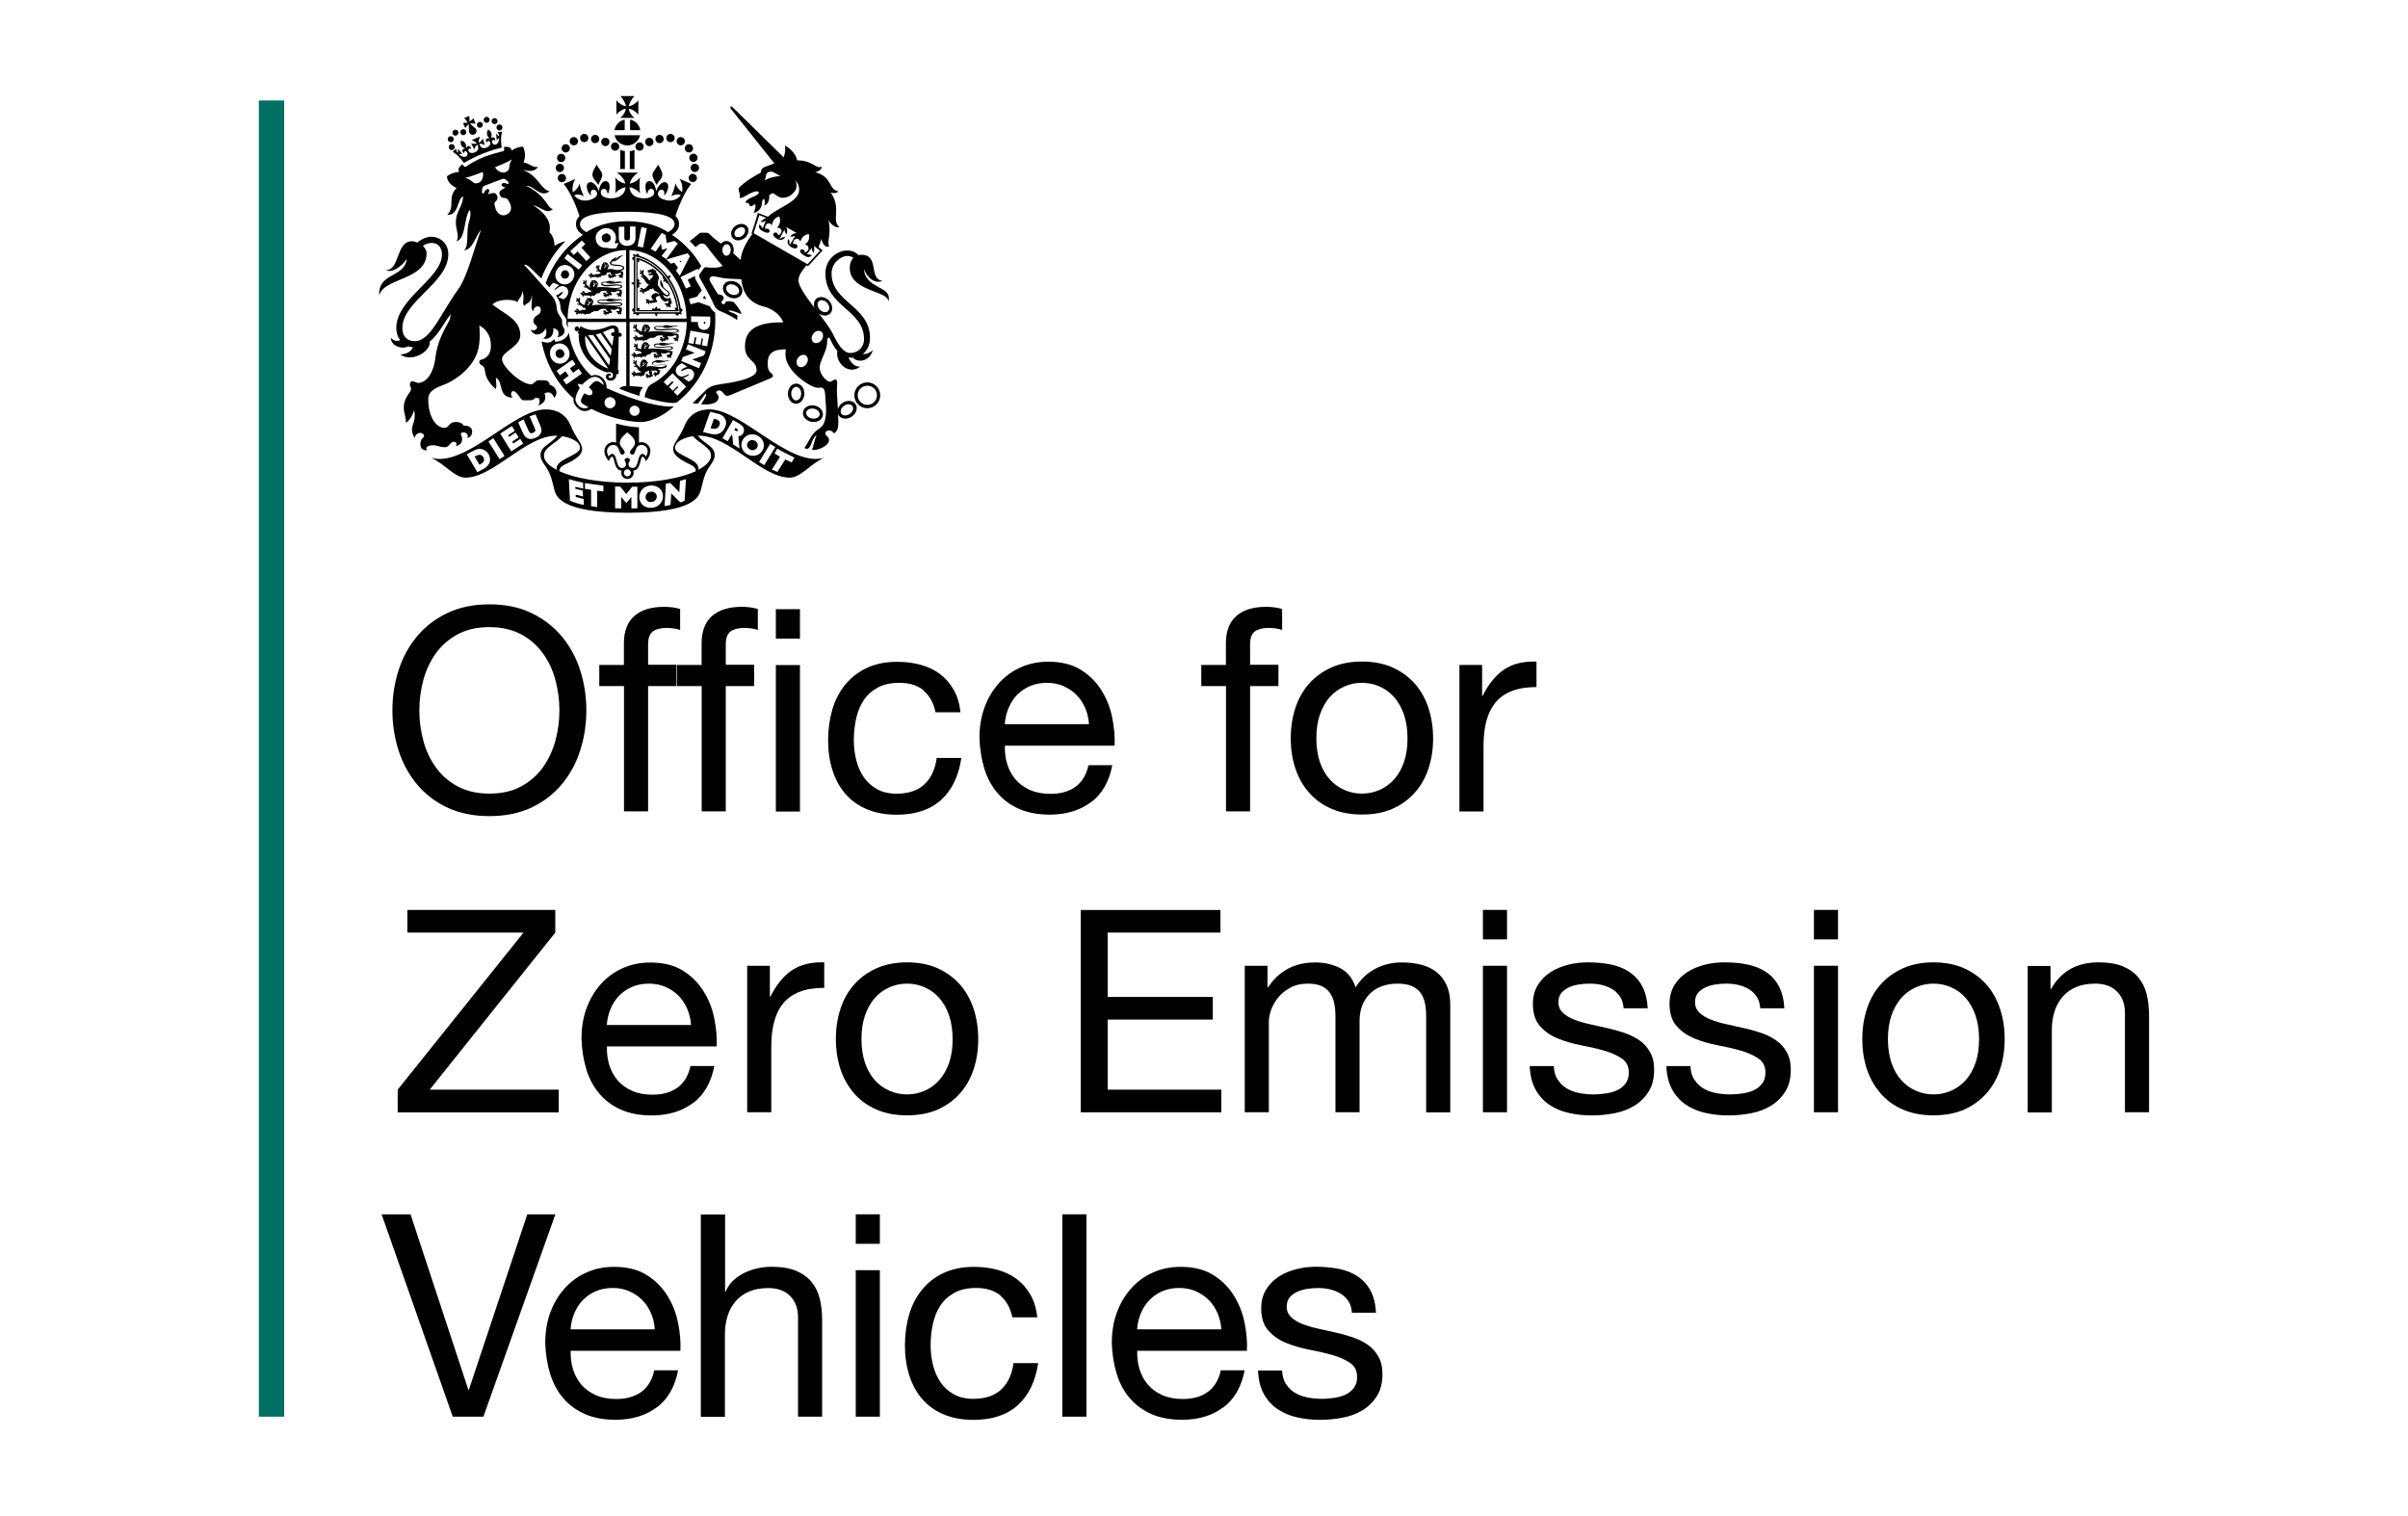 <?xml version="1.0" encoding="UTF-8"?>
<svg id="Layer_2" data-name="Layer 2" xmlns="http://www.w3.org/2000/svg" viewBox="0 0 273.68 172.29">
  <defs>
    <style>
      .cls-1 {
        fill: #010101;
      }

      .cls-1, .cls-2 {
        stroke-width: 0px;
      }

      .cls-2 {
        fill: #007163;
      }
    </style>
  </defs>
  <path class="cls-1" d="m45.29,76.21c.46-1.45,1.15-2.73,2.08-3.85.92-1.12,2.07-2.01,3.45-2.67,1.38-.67,2.97-1,4.8-1s3.42.33,4.8,1,2.52,1.56,3.45,2.67c.92,1.12,1.62,2.4,2.08,3.85.46,1.45.69,2.96.69,4.53s-.23,3.08-.69,4.53-1.15,2.73-2.08,3.85c-.92,1.12-2.07,2-3.45,2.66-1.38.65-2.97.98-4.8.98s-3.42-.33-4.8-.98-2.52-1.54-3.45-2.66c-.92-1.12-1.62-2.4-2.08-3.85-.46-1.45-.69-2.96-.69-4.53s.23-3.08.69-4.53Zm2.82,7.96c.3,1.13.77,2.14,1.42,3.04.64.9,1.47,1.63,2.48,2.17s2.21.82,3.61.82,2.6-.27,3.61-.82c1.01-.55,1.84-1.27,2.48-2.17s1.11-1.92,1.42-3.04c.3-1.13.45-2.27.45-3.43s-.15-2.3-.45-3.43-.77-2.14-1.42-3.04-1.47-1.63-2.48-2.17-2.21-.82-3.61-.82-2.6.27-3.61.82c-1.01.55-1.84,1.27-2.48,2.17s-1.12,1.92-1.42,3.04-.45,2.27-.45,3.43.15,2.3.45,3.43Z"/>
  <path class="cls-1" d="m68.11,78v-2.42h2.8v-2.48c0-1.35.39-2.38,1.18-3.08.78-.7,1.93-1.05,3.43-1.05.26,0,.55.02.89.06s.63.11.89.19v2.38c-.24-.09-.49-.14-.77-.18-.28-.03-.54-.05-.77-.05-.67,0-1.18.13-1.55.39-.36.26-.55.75-.55,1.48v2.32h3.22v2.42h-3.22v14.24h-2.74v-14.24h-2.8Z"/>
  <path class="cls-1" d="m76.94,78v-2.42h2.8v-2.48c0-1.35.39-2.38,1.18-3.08.78-.7,1.93-1.05,3.43-1.05.26,0,.55.02.89.06s.63.11.89.19v2.38c-.24-.09-.49-.14-.77-.18-.28-.03-.54-.05-.77-.05-.67,0-1.18.13-1.55.39-.36.26-.55.75-.55,1.48v2.32h3.22v2.42h-3.22v14.24h-2.74v-14.24h-2.8Z"/>
  <path class="cls-1" d="m88.18,72.59v-3.35h2.74v3.35h-2.74Zm2.74,3v16.65h-2.74v-16.65h2.74Z"/>
  <path class="cls-1" d="m104.99,78.48c-.69-.58-1.61-.87-2.77-.87-.99,0-1.81.18-2.48.55s-1.2.85-1.59,1.45c-.4.6-.68,1.29-.85,2.08-.17.78-.26,1.59-.26,2.43,0,.77.09,1.52.27,2.25.18.73.47,1.38.85,1.95s.89,1.02,1.51,1.37,1.36.52,2.22.52c1.35,0,2.41-.35,3.17-1.06.76-.71,1.23-1.71,1.4-3h2.8c-.3,2.06-1.07,3.65-2.3,4.77-1.23,1.12-2.92,1.68-5.04,1.68-1.27,0-2.39-.2-3.37-.61s-1.79-.99-2.45-1.74c-.65-.75-1.15-1.65-1.48-2.69-.34-1.04-.5-2.18-.5-3.43s.16-2.41.48-3.49.81-2.03,1.47-2.83,1.48-1.44,2.46-1.9,2.14-.69,3.45-.69c.94,0,1.83.11,2.66.34.83.23,1.56.57,2.19,1.05s1.15,1.07,1.56,1.79c.41.72.67,1.57.77,2.56h-2.83c-.22-1.05-.67-1.87-1.35-2.45h0Z"/>
  <path class="cls-1" d="m124,91.17c-1.25.94-2.81,1.42-4.7,1.42-1.33,0-2.49-.22-3.46-.64-.98-.43-1.8-1.03-2.46-1.8s-1.17-1.7-1.5-2.77-.52-2.25-.56-3.51c0-1.27.19-2.43.58-3.48s.93-1.96,1.63-2.74,1.52-1.38,2.48-1.8c.95-.43,2-.64,3.14-.64,1.48,0,2.71.31,3.69.92s1.76,1.39,2.35,2.34,1,1.97,1.22,3.09.32,2.18.27,3.19h-12.47c-.02.73.06,1.42.26,2.08.19.65.51,1.23.93,1.74.43.51.98.91,1.64,1.21.67.3,1.45.45,2.35.45,1.16,0,2.11-.27,2.85-.81s1.23-1.35,1.47-2.45h2.71c-.36,1.87-1.17,3.28-2.42,4.22h0Zm-.66-10.69c-.25-.58-.58-1.08-1-1.5s-.91-.75-1.48-1c-.57-.25-1.2-.37-1.88-.37s-1.35.12-1.92.37-1.06.59-1.47,1.01c-.41.43-.73.93-.97,1.5s-.38,1.18-.42,1.82h9.57c-.04-.64-.19-1.26-.43-1.84h0Z"/>
  <path class="cls-1" d="m136.53,78v-2.42h2.8v-2.48c0-1.35.39-2.38,1.18-3.08.78-.7,1.93-1.05,3.43-1.05.26,0,.55.02.89.06s.63.11.89.19v2.38c-.24-.09-.49-.14-.77-.18-.28-.03-.54-.05-.77-.05-.67,0-1.18.13-1.55.39-.36.26-.55.75-.55,1.48v2.32h3.22v2.42h-3.22v14.24h-2.74v-14.24h-2.8Z"/>
  <path class="cls-1" d="m147.22,80.49c.34-1.06.86-1.99,1.55-2.77.69-.78,1.54-1.4,2.54-1.85s2.17-.68,3.48-.68,2.5.23,3.49.68,1.84,1.07,2.53,1.85,1.2,1.71,1.55,2.77c.34,1.06.52,2.21.52,3.43s-.17,2.36-.52,3.41c-.34,1.05-.86,1.97-1.55,2.75s-1.53,1.39-2.53,1.84-2.16.66-3.49.66-2.47-.22-3.48-.66-1.86-1.05-2.54-1.84c-.69-.78-1.2-1.7-1.55-2.75s-.52-2.19-.52-3.41.17-2.37.52-3.43Zm2.79,6.12c.27.78.64,1.44,1.11,1.96.47.53,1.02.93,1.66,1.21.63.28,1.3.42,2.01.42s1.38-.14,2.01-.42,1.19-.68,1.66-1.21c.47-.53.84-1.18,1.11-1.96.27-.78.4-1.68.4-2.69s-.14-1.91-.4-2.69c-.27-.78-.64-1.44-1.11-1.98-.47-.54-1.02-.94-1.66-1.22-.63-.28-1.3-.42-2.01-.42s-1.38.14-2.01.42-1.19.69-1.66,1.22c-.47.54-.84,1.2-1.11,1.98s-.4,1.68-.4,2.69.14,1.91.4,2.69Z"/>
  <path class="cls-1" d="m168.45,75.58v3.51h.06c.67-1.35,1.48-2.35,2.45-3s2.19-.94,3.67-.9v2.9c-1.1,0-2.03.15-2.8.45s-1.39.74-1.87,1.32c-.47.58-.81,1.28-1.03,2.11-.22.83-.32,1.78-.32,2.85v7.41h-2.74v-16.65h2.58Z"/>
  <path class="cls-1" d="m59.51,106h-13.21v-2.58h16.81v2.58l-14.27,17.85h14.66v2.58h-18.3v-2.58l14.3-17.85h0Z"/>
  <path class="cls-1" d="m78.77,125.36c-1.25.94-2.81,1.42-4.7,1.42-1.33,0-2.49-.22-3.46-.64-.98-.43-1.8-1.03-2.46-1.8-.67-.77-1.17-1.7-1.5-2.77s-.52-2.25-.56-3.51c0-1.27.19-2.43.58-3.48.39-1.05.93-1.96,1.63-2.74.7-.77,1.52-1.38,2.48-1.8.95-.43,2-.64,3.14-.64,1.48,0,2.71.31,3.69.92s1.76,1.39,2.35,2.34c.59.94,1,1.97,1.22,3.09.23,1.12.32,2.18.27,3.19h-12.47c-.02.73.06,1.42.26,2.08.19.65.51,1.23.93,1.74.43.51.98.91,1.64,1.21s1.45.45,2.35.45c1.16,0,2.11-.27,2.85-.81.74-.54,1.23-1.35,1.47-2.45h2.71c-.36,1.87-1.17,3.28-2.42,4.22h0Zm-.66-10.69c-.25-.58-.58-1.08-1-1.5s-.91-.75-1.48-1c-.57-.25-1.2-.37-1.88-.37s-1.35.12-1.92.37c-.57.25-1.06.59-1.47,1.01s-.73.93-.97,1.5-.38,1.18-.42,1.82h9.57c-.04-.64-.19-1.26-.43-1.84Z"/>
  <path class="cls-1" d="m87.5,109.77v3.51h.06c.67-1.35,1.48-2.35,2.45-3s2.19-.94,3.67-.9v2.9c-1.1,0-2.03.15-2.8.45-.77.3-1.39.74-1.87,1.32s-.81,1.28-1.03,2.11-.32,1.78-.32,2.85v7.41h-2.74v-16.65h2.58Z"/>
  <path class="cls-1" d="m95.52,114.68c.34-1.06.86-1.99,1.55-2.77.69-.78,1.54-1.4,2.54-1.85s2.17-.68,3.48-.68,2.5.23,3.49.68,1.84,1.07,2.53,1.85,1.2,1.71,1.55,2.77.52,2.21.52,3.43-.17,2.36-.52,3.41c-.34,1.05-.86,1.97-1.55,2.75s-1.53,1.39-2.53,1.84c-1,.44-2.16.66-3.49.66s-2.47-.22-3.48-.66-1.86-1.05-2.54-1.84-1.2-1.7-1.55-2.75c-.34-1.05-.52-2.19-.52-3.41s.17-2.37.52-3.43Zm2.79,6.12c.27.78.64,1.44,1.11,1.96.47.53,1.02.93,1.66,1.21.63.28,1.3.42,2.01.42s1.38-.14,2.01-.42,1.19-.68,1.66-1.21c.47-.53.84-1.18,1.11-1.96.27-.78.4-1.68.4-2.69s-.14-1.91-.4-2.69c-.27-.78-.64-1.44-1.11-1.98-.47-.54-1.02-.94-1.66-1.22-.63-.28-1.3-.42-2.01-.42s-1.38.14-2.01.42-1.19.69-1.66,1.22c-.47.54-.84,1.2-1.11,1.98s-.4,1.68-.4,2.69.14,1.91.4,2.69Z"/>
  <path class="cls-1" d="m138.71,103.42v2.58h-12.82v7.31h11.95v2.58h-11.95v7.96h12.92v2.58h-15.98v-23h15.88Z"/>
  <path class="cls-1" d="m144.06,109.77v2.45h.06c1.25-1.89,3.04-2.83,5.38-2.83,1.03,0,1.96.22,2.8.64.84.43,1.43,1.16,1.77,2.19.56-.9,1.29-1.6,2.21-2.09.91-.49,1.92-.74,3.01-.74.84,0,1.59.09,2.27.27.68.18,1.26.47,1.74.85.48.39.86.89,1.13,1.5s.4,1.35.4,2.21v12.21h-2.74v-10.92c0-.52-.04-1-.13-1.45s-.25-.84-.48-1.18c-.24-.33-.56-.6-.98-.79s-.96-.29-1.63-.29c-1.35,0-2.42.39-3.19,1.16-.77.77-1.16,1.8-1.16,3.09v10.37h-2.74v-10.92c0-.54-.05-1.03-.14-1.48s-.26-.84-.5-1.18c-.24-.33-.55-.59-.95-.77-.4-.18-.91-.27-1.53-.27-.8,0-1.48.16-2.05.48-.57.32-1.03.71-1.39,1.16-.35.45-.61.92-.77,1.4s-.24.89-.24,1.21v10.37h-2.74v-16.65h2.58Z"/>
  <path class="cls-1" d="m168.54,106.77v-3.35h2.74v3.35h-2.74Zm2.74,3v16.65h-2.74v-16.65h2.74Z"/>
  <path class="cls-1" d="m177.04,122.7c.26.42.6.75,1.01,1,.42.25.89.43,1.42.53.53.11,1.07.16,1.63.16.43,0,.88-.03,1.35-.1.47-.06.91-.18,1.3-.35s.72-.43.98-.76.39-.76.39-1.27c0-.71-.27-1.25-.81-1.61s-1.21-.66-2.01-.89-1.68-.43-2.63-.61c-.94-.18-1.82-.44-2.63-.77-.81-.33-1.48-.8-2.01-1.4s-.81-1.44-.81-2.51c0-.84.19-1.56.56-2.16s.86-1.09,1.45-1.47,1.26-.65,2-.84,1.48-.27,2.21-.27c.94,0,1.81.08,2.61.24s1.5.44,2.11.84c.61.4,1.1.93,1.47,1.61s.58,1.52.64,2.53h-2.74c-.04-.54-.18-.98-.42-1.34-.24-.35-.54-.64-.9-.85s-.77-.37-1.21-.47c-.44-.1-.89-.14-1.34-.14-.41,0-.82.03-1.24.1-.42.06-.8.18-1.14.34s-.62.38-.84.64-.32.62-.32,1.05c0,.47.17.86.5,1.18.33.31.76.57,1.27.77.52.2,1.1.38,1.74.52.64.14,1.29.28,1.93.43.69.15,1.36.33,2.01.55s1.23.5,1.74.85c.51.35.91.8,1.22,1.34s.47,1.2.47,2c0,1.01-.21,1.85-.63,2.51s-.97,1.2-1.64,1.61-1.44.69-2.29.85-1.69.24-2.53.24c-.92,0-1.8-.1-2.64-.29-.84-.19-1.58-.51-2.22-.95-.64-.44-1.16-1.02-1.55-1.74s-.6-1.59-.64-2.63h2.74c.02.6.16,1.11.42,1.53h0Z"/>
  <path class="cls-1" d="m192.57,122.7c.26.42.6.75,1.01,1,.42.25.89.43,1.42.53.53.11,1.07.16,1.63.16.43,0,.88-.03,1.35-.1.47-.06.91-.18,1.3-.35s.72-.43.98-.76.39-.76.39-1.27c0-.71-.27-1.25-.81-1.61s-1.21-.66-2.01-.89-1.68-.43-2.63-.61c-.94-.18-1.82-.44-2.63-.77-.81-.33-1.48-.8-2.01-1.4s-.81-1.44-.81-2.51c0-.84.19-1.56.56-2.16s.86-1.09,1.45-1.47,1.26-.65,2-.84,1.48-.27,2.21-.27c.94,0,1.81.08,2.61.24s1.5.44,2.11.84c.61.4,1.1.93,1.47,1.61s.58,1.52.64,2.53h-2.74c-.04-.54-.18-.98-.42-1.34-.24-.35-.54-.64-.9-.85s-.77-.37-1.21-.47c-.44-.1-.89-.14-1.34-.14-.41,0-.82.03-1.24.1-.42.06-.8.18-1.14.34s-.62.38-.84.64-.32.62-.32,1.05c0,.47.17.86.5,1.18.33.31.76.57,1.27.77.52.2,1.1.38,1.74.52.64.14,1.29.28,1.93.43.69.15,1.36.33,2.01.55s1.23.5,1.74.85c.51.35.91.8,1.22,1.34s.47,1.2.47,2c0,1.01-.21,1.85-.63,2.51s-.97,1.2-1.64,1.61-1.44.69-2.29.85-1.69.24-2.53.24c-.92,0-1.8-.1-2.64-.29-.84-.19-1.58-.51-2.22-.95-.64-.44-1.16-1.02-1.55-1.74s-.6-1.59-.64-2.63h2.74c.02.6.16,1.11.42,1.53h0Z"/>
  <path class="cls-1" d="m206.16,106.77v-3.35h2.74v3.35h-2.74Zm2.74,3v16.65h-2.74v-16.65h2.74Z"/>
  <path class="cls-1" d="m212.18,114.68c.34-1.06.86-1.99,1.55-2.77s1.54-1.4,2.54-1.85,2.17-.68,3.48-.68,2.5.23,3.49.68,1.84,1.07,2.53,1.85,1.2,1.71,1.55,2.77.52,2.21.52,3.43-.17,2.36-.52,3.41c-.34,1.05-.86,1.97-1.55,2.75s-1.53,1.39-2.53,1.84c-1,.44-2.16.66-3.49.66s-2.47-.22-3.48-.66-1.86-1.05-2.54-1.84-1.2-1.7-1.55-2.75-.52-2.19-.52-3.41.17-2.37.52-3.43Zm2.79,6.12c.27.78.64,1.44,1.11,1.96.47.53,1.02.93,1.66,1.21.63.28,1.3.42,2.01.42s1.38-.14,2.01-.42,1.19-.68,1.66-1.21c.47-.53.84-1.18,1.11-1.96.27-.78.4-1.68.4-2.69s-.14-1.91-.4-2.69c-.27-.78-.64-1.44-1.11-1.98-.47-.54-1.02-.94-1.66-1.22-.63-.28-1.3-.42-2.01-.42s-1.38.14-2.01.42-1.19.69-1.66,1.22c-.47.54-.84,1.2-1.11,1.98s-.4,1.68-.4,2.69.14,1.91.4,2.69Z"/>
  <path class="cls-1" d="m233.05,109.77v2.64h.06c1.14-2.02,2.94-3.03,5.41-3.03,1.1,0,2.01.15,2.74.45s1.32.72,1.77,1.26.77,1.18.95,1.92c.18.74.27,1.56.27,2.46v10.95h-2.74v-11.27c0-1.03-.3-1.85-.9-2.45-.6-.6-1.43-.9-2.48-.9-.84,0-1.56.13-2.17.39-.61.26-1.12.62-1.53,1.1s-.72,1.02-.92,1.66-.31,1.33-.31,2.08v9.41h-2.74v-16.65h2.58Z"/>
  <path class="cls-1" d="m51.46,161.02l-8.09-23h3.29l6.57,19.94h.06l6.64-19.94h3.19l-8.18,23h-3.48Z"/>
  <path class="cls-1" d="m74.65,159.95c-1.25.94-2.81,1.42-4.7,1.42-1.33,0-2.49-.22-3.46-.64-.98-.43-1.8-1.03-2.46-1.8-.67-.77-1.17-1.7-1.5-2.77s-.52-2.25-.56-3.51c0-1.27.19-2.43.58-3.48.39-1.05.93-1.96,1.63-2.74.7-.77,1.52-1.38,2.48-1.8.95-.43,2-.64,3.14-.64,1.48,0,2.71.31,3.69.92.98.61,1.76,1.39,2.35,2.34s1,1.97,1.22,3.09c.23,1.12.32,2.18.27,3.19h-12.47c-.02.73.06,1.42.26,2.08.19.65.51,1.23.93,1.74.43.51.98.91,1.64,1.21s1.45.45,2.35.45c1.16,0,2.11-.27,2.85-.81.74-.54,1.23-1.35,1.47-2.45h2.71c-.36,1.87-1.17,3.28-2.42,4.22h0Zm-.66-10.69c-.25-.58-.58-1.08-1-1.5s-.91-.75-1.48-1c-.57-.25-1.2-.37-1.88-.37s-1.35.12-1.92.37c-.57.25-1.06.59-1.47,1.01-.41.43-.73.93-.97,1.5s-.38,1.18-.42,1.82h9.57c-.04-.64-.19-1.26-.43-1.84h0Z"/>
  <path class="cls-1" d="m82.41,138.02v8.79h.06c.22-.52.52-.95.9-1.3.39-.35.82-.64,1.3-.87s.99-.39,1.51-.5,1.03-.16,1.53-.16c1.1,0,2.01.15,2.74.45s1.32.72,1.77,1.26.77,1.18.95,1.92.27,1.56.27,2.46v10.95h-2.74v-11.27c0-1.03-.3-1.85-.9-2.45s-1.43-.9-2.48-.9c-.84,0-1.56.13-2.17.39s-1.12.62-1.53,1.1-.72,1.02-.92,1.66-.31,1.33-.31,2.08v9.41h-2.74v-23h2.74Z"/>
  <path class="cls-1" d="m97.26,141.37v-3.35h2.74v3.35h-2.74Zm2.74,3v16.65h-2.74v-16.65h2.74Z"/>
  <path class="cls-1" d="m113.72,147.26c-.69-.58-1.61-.87-2.77-.87-.99,0-1.81.18-2.48.55s-1.2.85-1.59,1.45c-.4.6-.68,1.29-.85,2.08-.17.78-.26,1.59-.26,2.43,0,.77.09,1.52.27,2.25.18.73.47,1.38.85,1.95s.89,1.02,1.51,1.37,1.36.52,2.22.52c1.35,0,2.41-.35,3.17-1.06s1.23-1.71,1.4-3h2.8c-.3,2.06-1.07,3.65-2.3,4.77s-2.92,1.68-5.04,1.68c-1.27,0-2.39-.2-3.37-.61s-1.79-.99-2.45-1.74c-.65-.75-1.15-1.65-1.48-2.69-.33-1.04-.5-2.18-.5-3.43s.16-2.41.48-3.5.81-2.03,1.47-2.83c.65-.81,1.48-1.44,2.46-1.9s2.14-.69,3.45-.69c.94,0,1.83.11,2.66.34s1.56.57,2.19,1.05,1.15,1.07,1.56,1.79c.41.72.67,1.57.77,2.56h-2.83c-.22-1.05-.67-1.87-1.35-2.45h0Z"/>
  <path class="cls-1" d="m123.48,138.02v23h-2.74v-23h2.74Z"/>
  <path class="cls-1" d="m139.04,159.95c-1.25.94-2.81,1.42-4.7,1.42-1.33,0-2.49-.22-3.46-.64-.98-.43-1.8-1.03-2.46-1.8-.67-.77-1.17-1.7-1.5-2.77s-.52-2.25-.56-3.51c0-1.27.19-2.43.58-3.48s.93-1.96,1.63-2.74,1.52-1.38,2.48-1.8c.95-.43,2-.64,3.14-.64,1.48,0,2.71.31,3.69.92.98.61,1.76,1.39,2.35,2.34s1,1.97,1.22,3.09c.23,1.12.32,2.18.27,3.19h-12.47c-.02.73.06,1.42.26,2.08s.51,1.23.93,1.74c.43.51.98.91,1.64,1.21.67.3,1.45.45,2.35.45,1.16,0,2.11-.27,2.85-.81s1.23-1.35,1.47-2.45h2.71c-.36,1.87-1.17,3.28-2.42,4.22h0Zm-.66-10.69c-.25-.58-.58-1.08-1-1.5s-.91-.75-1.48-1c-.57-.25-1.2-.37-1.88-.37s-1.35.12-1.92.37-1.06.59-1.47,1.01c-.41.43-.73.93-.97,1.5s-.38,1.18-.42,1.82h9.57c-.04-.64-.19-1.26-.43-1.84h0Z"/>
  <path class="cls-1" d="m146.16,157.3c.26.42.6.75,1.01,1,.42.25.89.43,1.42.53.53.11,1.07.16,1.63.16.43,0,.88-.03,1.35-.1.47-.06.91-.18,1.3-.35s.72-.43.98-.76.39-.76.39-1.27c0-.71-.27-1.25-.81-1.61s-1.21-.66-2.01-.89-1.68-.43-2.63-.61c-.94-.18-1.82-.44-2.63-.77-.81-.33-1.48-.8-2.01-1.4s-.81-1.44-.81-2.51c0-.84.19-1.56.56-2.16.38-.6.86-1.09,1.45-1.47.59-.38,1.26-.65,2-.84s1.48-.27,2.21-.27c.94,0,1.81.08,2.61.24s1.5.44,2.11.84c.61.4,1.1.93,1.47,1.61s.58,1.52.64,2.53h-2.74c-.04-.54-.18-.98-.42-1.34-.24-.35-.54-.64-.9-.85s-.77-.37-1.21-.47-.89-.14-1.34-.14c-.41,0-.82.03-1.24.1s-.8.18-1.14.34-.62.38-.84.64-.32.62-.32,1.05c0,.47.17.86.5,1.18.33.31.76.57,1.27.77.52.2,1.1.38,1.74.52.64.14,1.29.28,1.93.43.69.15,1.36.33,2.01.55s1.23.5,1.74.85c.51.35.91.8,1.22,1.34s.47,1.2.47,2c0,1.01-.21,1.85-.63,2.51s-.97,1.2-1.64,1.61-1.44.69-2.29.85-1.69.24-2.53.24c-.92,0-1.8-.1-2.64-.29-.84-.19-1.58-.51-2.22-.95-.64-.44-1.16-1.02-1.55-1.74s-.6-1.59-.64-2.63h2.74c.02.6.16,1.11.42,1.53h0Z"/>
  <rect class="cls-2" x="29.42" y="11.42" width="2.88" height="149.6"/>
  <g id="g3467">
    <g id="g126">
      <g id="g132">
        <path id="path134" class="cls-1" d="m44.07,33.12s0,0,0,0h0"/>
      </g>
      <g id="g136">
        <path id="path138" class="cls-1" d="m77.36,35.01c-.17-1.2-.62-2.37-1.31-3.37.09-.06.17-.17.19-.32-.15-.02-.27.03-.35.1-.05-.06-.09-.13-.14-.18-.85-1.07-1.93-1.82-3.08-2.16-.02-.18-.18-.27-.28-.23-.05.02-.1.06-.12.14-.02,0-.04,0-.06-.01-.06-.06-.15-.1-.26-.12,0,.13.03.23.08.31v.03c-.08,0-.14.04-.17.09-.05.09,0,.26.17.31v2.47c-.1,0-.2.05-.3.14.1.09.2.13.3.14v2.67c-.16.05-.22.2-.18.29.03.06.08.11.18.11v.06c-.04.07-.07.15-.07.25.1,0,.18-.03.24-.07h.07c0,.09.05.14.11.17.09.05.24-.02.29-.17h1.78c0,.1.04.21.14.31.09-.1.13-.21.14-.31h2.03c.04.18.21.24.3.19.06-.03.1-.09.1-.19h.04c.07.05.16.08.27.08,0-.1-.03-.18-.07-.24,0-.02,0-.05,0-.07.1,0,.14-.05.17-.11.04-.1-.04-.27-.22-.3m-1.74-3.67c.93,1.17,1.5,2.64,1.62,4.14h-5.03v-6.34c1.28.24,2.49,1.02,3.42,2.2"/>
      </g>
      <g id="g140">
        <path id="path142" class="cls-1" d="m77.12,35.29c-.14-1.41-.71-2.79-1.57-3.88-.43-.54-.91-1-1.45-1.36-.53-.36-1.1-.61-1.68-.75l-.1-.03v6.11h4.83l-.02-.09h0Zm-1.77-3.86s-.05.11-.04.16c.02.07.08.13.21.14-.08.06-.14.16-.16.29.13.02.24-.02.32-.07-.03.12.01.2.08.24.04.03.08.03.14.02.52.85.88,1.81,1.02,2.81-.06-.04-.14-.05-.23-.05,0,.11.04.2.09.27h-1.7c0-.09-.05-.16-.12-.18-.07-.03-.15-.01-.24.08,0-.1-.04-.21-.14-.31-.09.1-.13.2-.14.31-.08-.1-.16-.11-.24-.08-.06.02-.11.09-.12.18h-1.45c.05-.07.08-.15.08-.26-.11,0-.2.04-.26.08v-2.35c.1,0,.18-.05.21-.12s.01-.15-.08-.23c.1,0,.21-.04.31-.14-.1-.09-.21-.13-.31-.14.1-.08.11-.16.08-.24-.03-.06-.11-.12-.21-.12v-2c.06.04.13.07.22.08,0-.1-.01-.19-.05-.26,1.01.31,1.96.97,2.71,1.89"/>
      </g>
      <g id="g144">
        <path id="path146" class="cls-1" d="m76.17,34.32h0c.09-.05.17-.12.2-.2-.11.04-.18,0-.21-.03.07-.04.16,0,.08-.13s-.14-.14-.23-.05c-.08.09-.66-.03-.66-.46h0c.04.08.11.13.19.16.28.17.55.06.58-.17.02-.24-.21-.35-.46-.56-.11-.09-.19-.17-.25-.23-.08-.17,0-.32-.23-.63-.01-.08-.03-.16-.07-.27-.11.2-.16.59.14.92.24.26.76.52.74.74,0,.05-.06.12-.14.12-.12,0-.23-.07-.34-.17-.02-.02-.04-.03-.05-.05h0c-.22-.2-.41-.5-.54-.66-.24-.31-.13-.6-.09-.86.17-.24-.1-.71-.26-.83,0,0,.04-.11-.01-.25-.03.03-.11.03-.14.02-.05-.09-.06-.11-.12-.12-.1-.02-.1-.08-.11-.11-.06.05-.08.11-.14.11-.09,0-.12,0-.16.03-.06.05-.09.07-.18.06-.1,0-.1.05-.09.13,0,.05,0,.11.07.14,0,0,.02,0,.03.01l.07.09.05-.1h0s.17-.05.19.04c.02.06.03.08-.05.09s-.13,0-.21.02c-.06,0-.05.07-.05.12,0,.06.06.08.18.05.11-.03.32-.05.32.05,0,.26-.31.24-.37.55-.07-.05-.14-.1-.17-.16-.04-.08-.11-.18-.22-.27-.06-.06-.14-.14-.22-.18-.1-.06-.11-.11-.11-.22,0-.09.04-.17.04-.26,0,0-.01-.06-.02-.08-.02-.06-.1-.1-.14-.09.02.02.05.04.05.09-.02.02-.04.05-.04.05-.02.03-.03.06,0,.09,0,0,0,0,0,.02,0,.02,0,.03,0,.05,0,.02,0,0,0,0-.02-.06-.05-.16-.11-.16,0,0-.03,0-.05,0,0,0,0,0,0-.01,0-.07-.07-.12-.15-.04.02,0,.05,0,.06.03,0,.02-.02.06-.02.07,0,.07.05.09.12.1.02,0,.02,0,.03.01,0,0,0,.02,0,.03,0,.02,0,.02,0,0-.12-.05-.17,0-.17.05v.05s-.05.09.03.14c0-.02,0-.07.03-.07,0,0,.01,0,.02,0,0,.02.03.03.03.03,0,0,.03,0,.07-.02,0,0,.02,0,.03,0,.01,0,.02.02.04.03,0,0,0,.02,0,.02-.08.08-.06.15.04.17-.04.09-.19.05-.18-.08-.1.16.07.28.21.22,0,.06,0,.17.03.17,0-.01,0-.03.03-.03,0,0,.01,0,.01.02,0,.04.02.09.07.09,0-.03,0-.05,0-.05.03.04.05.08.07.12.06.11.2.43.51.55-.16.09-.27.23-.37.35-.09.08-.21.17-.29.12-.04-.02-.05-.05-.09-.09-.04-.03-.07-.04-.1-.03,0,0-.03,0-.05.02-.05-.02-.14,0-.16.05.03,0,.06-.02.11.02,0,.02,0,.05,0,.05,0,.04.03.08.19.07,0,0,.03,0,.02.02-.02.02-.04.04-.08.03-.07-.02-.1-.08-.15-.01,0,0-.02.03-.04.04h-.02c-.06.02-.12.14-.05.19,0-.03,0-.07.05-.1.01.02.03.03.03.04.05.07.1.11.21-.05,0-.02.02,0,.02,0,0,.07-.08.18.02.19,0,0,.03,0,.05.01v.02c.02.09.14.11.18.08-.03-.01-.08-.04-.1-.1.02,0,.04,0,.05,0,.06-.05-.01-.13.02-.17,0-.02.02-.01.03,0,.02.03.07.1.15.06.05-.03.06-.07.07-.1.1-.04.2-.08.28-.05-.02-.05.05-.14.16-.17.11-.03.17,0,.2.04,0-.05.06-.13.12-.2-.01.45.6.44.74.71-.18-.07-.39-.11-.5-.09-.14.03-.41.16-.44.34-.03.14.12.39.26.49-.18.03-.24-.03-.41.02,0,0-.01,0-.01,0-.14.02-.16-.23-.33-.17,0,0-.04.02-.05.04-.06,0-.16.08-.14.14.02-.02.05-.05.1-.06v.04s0,.05.06.05c.04,0,.04-.02.07-.02,0,0,.02,0,.02.02,0,.06-.2-.04-.17.14,0,0,.02.04.03.05,0,.05.04.1.13.08-.02-.01-.05-.04-.05-.07.02,0,.04,0,.04,0,0,0,.02,0,.03-.03,0,0,0,0,0,0s.02,0,.02.02,0,.02,0,.04c0,0,0,.05.02.06,0,.06.08.13.18.06-.03,0-.08-.02-.09-.05.02,0,.04-.02.04-.02.02-.01.02-.04.02-.06,0-.02,0-.02.02-.02h.05s.03,0,.03.01c.02.04.07.07.13.05.04-.01.05-.03.06-.05.03.02.05.03.07.05-.02-.07.03-.12.17-.03l.1-.08s.14.05.19,0c.08-.08.04-.08.04-.15-.06-.14-.09-.12-.12-.25-.05-.23.27-.35.45-.32.04.15.24.53.58.64.21.07.3-.16.36-.13.01,0,.03.03.03.05-.02.11,0,.21-.02.26-.03.05-.14,0-.21,0-.05,0-.08.03-.08.03-.07.01-.14.07-.14.14.02-.02.06-.05.12-.06,0,.02,0,.03,0,.03,0,.09.11.12.17.06,0,0,.03,0,.02.01-.05.04-.14.13-.07.16,0,0,.03.02.05.02,0,.05.04.11.08.12-.02-.03-.02-.05,0-.1h.05c.06,0,.03-.11.09-.14,0,0,.02,0,0,0-.02.06-.03.14.03.16,0,0,.03,0,.05,0,.02.05.08.08.16.05-.02,0-.06-.03-.07-.05.02-.02.04-.05.04-.06.04-.14-.08-.14-.08-.19,0-.06.14-.02.14-.16v-.02c.06-.04.13-.08.13-.13-.08,0-.15-.03-.18-.04"/>
      </g>
      <g id="g152">
        <path id="path154" class="cls-1" d="m70.45,37.83h-.12v-.12c.02-.42-.23-.73-.69-.73-.41,0-1.19.53-2.28.53-.47,0-1.02-.22-1.37-.43l-.14.33v-.03c0-.15-.12-.27-.27-.27s-.27.12-.27.27.12.27.27.27c.08,0,.16-.04.21-.11l-.14.33s.09.04.14.06c-.16,1.65,1.03,3.76,3.19,4.4.32-.09.69-.03.69.32,0,.22-.11.31-.3.31-.13,0-.21-.07-.21-.16,0-.14.25-.06.28-.16.03-.13-.05-.19-.2-.19s-.38.1-.38.35c0,.3.24.47.49.47s.75-.14.68-.72c.12,0,.25-.02.28-.13l.03-.34-.11-.02.09-3.79h.08c.14.02.26-.05.27-.2,0-.15-.11-.23-.23-.24m-3.92.3l2.63,3.78c-1.4-.52-2.81-1.81-2.63-3.78m2.71,3.42l-2.4-3.45c.08,0,.15,0,.22,0,.13,0,.25,0,.37-.03l1.92,2.76c-.04.27-.08.52-.11.71m-1.51-3.52c.19-.04.37-.1.54-.16l1.27,1.82c-.04.25-.08.52-.12.77l-1.69-2.43h0Zm2.09-.24h-.09c-.12-.01-.26.04-.27.19-.01.15.1.24.24.24h.07s-.17,1.09-.17,1.09l-1.07-1.54c.5-.2.91-.42,1.12-.42.17,0,.21.08.17.43"/>
      </g>
      <g id="g160">
        <path id="path162" class="cls-1" d="m70.15,30.82c.53,0,.8-.17.8-.34,0-.59-1.47-.23-1.47-.59,0-.06.04-.11.11-.16h0c.74-.05.77-.58,1.29-.68-.63-.09-.73.41-1,.43.14-.07.2-.24.19-.31-.13.17-.42.19-.57.39-.03.03-.04.07-.03.1-.09.06-.16.13-.16.21,0,.56,1.49.18,1.49.58,0,.14-.26.24-.67.24-.31,0-.53-.22-1.1-.07,0-.1.19-.27.12-.36.05-.03.09-.07.09-.11-.03-.03-.07-.04-.11-.05.02-.03,0-.05-.03-.08,0,0-.02-.07-.03-.08-.02-.02-.07-.05-.13-.09-.07-.03-.11-.03-.14-.04-.02,0-.07.02-.08.01-.03,0-.07,0-.07.04-.03-.03-.06-.04-.1-.05-.03.05-.03.09-.01.16-.05,0-.11.14-.16.13.02.04.03.05.05.05-.04.08-.06.17-.11.18,0,.03.03.04.04.04-.05.12-.07.26-.08.34h0s-.07-.07-.12-.09c-.08-.05-.08-.09-.07-.18.01-.07.06-.14.07-.21,0,0,0-.05-.02-.06,0-.05-.07-.08-.11-.08.02.02.04.03.04.08-.02.02-.04.03-.04.04-.02.02-.03.05,0,.07t0,.02s0,.02,0,.04c0,0,0,0,0,0-.01-.05-.03-.13-.08-.14h-.04c0-.07-.05-.11-.14-.05.02,0,.05,0,.05.03,0,.02-.03.05-.03.05-.01.06.03.08.09.08.01,0,.02,0,.02,0v.02s0,0-.01,0c-.1-.04-.15,0-.16.04,0,0,0,.03,0,.04-.04.02-.06.07,0,.12,0-.02,0-.05.03-.06,0,0,0,0,.02,0,0,.01.03.02.03.03,0,0,.03,0,.06-.02,0,0,.02,0,.03,0,0,0,.02.01.03.02,0,0,0,.01,0,.02-.08.06-.08.12.01.14.01,0,.01,0,.01.02-.03.12-.2.09-.17-.02-.12.13.04.24.18.17,0,0,.01,0,.02,0,0,.02.01.04.04.04,0,0,0-.03.03-.02,0,0,0,0,0,0,0,.03,0,.07.05.08,0-.03,0-.05.03-.05s.06.1.14.18c-.12.05-.32.1-.33.1-.03,0-.2-.02-.26,0-.08.05-.29.12-.35.04-.02-.03-.01-.06-.04-.1-.02-.03-.05-.05-.07-.05h-.05s-.11-.04-.14-.02c.03,0,.05,0,.08.05-.01.02-.02.04-.02.04-.02.03,0,.07.12.11,0,0,.02.02,0,.02-.02,0-.05.01-.07,0-.05-.04-.06-.1-.12-.06,0,0-.02.01-.04.02,0,0,0,0-.02,0-.06,0-.14.07-.1.13,0-.02.03-.05.07-.06,0,.02.01.04.01.04.02.07.04.12.18.03.01,0,.01,0,0,0-.03.05-.13.11-.05.16,0,0,.02.01.03.02,0,0,0,0,0,.01-.02.08.07.14.11.13-.02-.02-.05-.06-.04-.12.01,0,.03,0,.04,0,.07-.03.04-.1.07-.13.02,0,.02,0,.02,0,0,.03.02.11.1.1.07,0,.11-.07.1-.11t0,0s.05.05.04.08c.02,0,.05-.03.06-.05.02.04.02.09-.03.14.03,0,.11-.05.13-.14.01.01.03.03.03.04h0s.08,0,.16,0c0,0,.01,0,0,0,0,.03,0,.06,0,.08,0-.01.02-.04.03-.04.02,0,0,.08.05.12.02-.2.13-.12.25-.2.01-.01.02,0,.01,0,0,.02-.03.05-.05.06.05,0,.15-.05.15-.11,0-.02.04-.04.08-.07.04,0,.11-.02.14-.06,0,.02.03.08,0,.09.13,0,.26-.14.32-.15.28-.06-.17-.26.4-.23.04,0,.13-.03.16-.06-.04.08-.05.25.04.27.04,0,.12.03.15.06,0,0,0,.02,0,.02-.05,0-.1.02-.12.03-.14.09-.14-.2-.28-.14,0,0-.03.02-.04.03-.06,0-.14.07-.12.13.02-.02.05-.05.09-.05v.03s0,.05.05.05c.03,0,.04-.02.05-.02,0,0,.02,0,.02.02,0,.06-.18-.03-.14.12,0,0,.02.04.03.05,0,.05.03.09.11.06-.01-.01-.04-.03-.04-.05.01,0,.03,0,.04,0,0,0,.02,0,.02-.03t0,0s.02,0,.02.02-.01.02-.01.03c0,0,0,.04.02.05,0,.05.07.11.15.06-.02,0-.07-.01-.07-.04.02,0,.03-.02.04-.02.01,0,.02-.03.02-.05,0-.01,0-.01.02-.01h.04s.03,0,.03.01c.02.03.05.06.11.04.09-.03.02-.12.09-.13.02,0,.04,0,.06,0,.07.02.19.02.21-.02.02-.03.01-.17-.07-.22-.05-.02,0-.08-.04-.15.08.04.17.07.28.07.21,0,0-.03.1-.08.1-.06.22-.03.25-.03.03,0,.05.02.04.05-.03.11.01.11-.01.16-.02.04-.11,0-.17,0-.04,0-.06.02-.06.03-.05.01-.11.06-.11.12.02-.01.05-.04.09-.05,0,0,0,.02,0,.02,0,.07.09.1.14.05,0,0,.03,0,.01,0-.04.03-.11.1-.05.13,0,0,.02,0,.04.02,0,.05.03.09.06.1-.01-.02-.02-.04,0-.09h.04s.02-.09.07-.12c0,0,.01,0,0,0-.02.05-.03.11.02.13,0,0,.02,0,.04,0,.01.04.06.07.12.04-.02,0-.05-.03-.05-.05.01-.02.03-.04.03-.05.03-.11-.06-.11-.06-.16,0-.05.11-.02.11-.13,0-.02-.01-.05-.05-.07,0,0,0,0,0,0h0s.06,0,.08-.04c-.08,0-.05-.06-.07-.11,0,0,0-.01,0-.02.03-.02.05-.05.04-.12-.03.04-.11.08-.13,0,0,0,0-.05-.09-.04-.14.01-.2-.06-.46-.08,0,.01-.02,0,.02,0m-1.36-.74s-.07.07-.11.04c-.04-.04,0-.05-.04-.12.05.03.13.08.15.08m.09.27s-.01-.05-.04-.05c-.02,0-.02.02,0,.05-.04-.01-.07-.03-.08,0-.02.03,0,.05.01.07,0,.01,0,.04,0,.07-.01.03-.05.08-.1.05-.05-.03-.04-.08-.03-.11.02-.03.03-.05.05-.05.03,0,.05,0,.06-.03,0-.04-.02-.05-.05-.07.03,0,.05-.03.03-.04-.02-.02-.05,0-.06,0,0-.02.02-.03.03-.04.01-.01.03,0,.04,0l.14.07s.03.02.03.04c0,.02,0,.04,0,.05m.07-.1s-.07-.07-.06-.11c.02.02.13.05.18.07-.08.02-.06.05-.11.05"/>
      </g>
      <g id="g164">
        <path id="path166" class="cls-1" d="m66.94,32.59c-.05-.05-.12-.13-.22-.19-.1-.05-.1-.1-.09-.2,0-.09.05-.16.05-.25,0,0-.02-.05-.02-.07-.01-.05-.08-.1-.13-.09.02.02.05.04.05.09-.02.02-.04.04-.04.05-.02.03-.03.06,0,.09,0,0,0,.01,0,.02,0,.01,0,.02,0,.04,0,.02,0,0,0,0-.02-.06-.04-.14-.1-.15,0,0-.03,0-.04,0v-.02c0-.06-.06-.11-.14-.04.02,0,.05,0,.06.03,0,.02-.02.06-.02.06,0,.07.04.09.11.09.01,0,.02,0,.02.01,0,.01,0,.02,0,.03,0,.02,0,.01,0,0-.11-.05-.16,0-.17.05v.05s-.05.09.02.14c0-.02,0-.06.03-.07,0,0,0,0,.02,0,0,0,.03.03.03.03,0,0,.03,0,.07-.02,0,0,.02,0,.03,0,0,0,.02.02.03.02,0,0,0,.01,0,.02-.08.07-.07.14.03.16.01,0,.02.01.02.02-.02.14-.2.11-.18-.03-.11.16.06.28.2.2,0,0,.01,0,.02,0,0,.03.02.05.04.05,0,0,0-.03.03-.03,0,0,0,0,0,.02,0,.04.01.08.06.09,0-.03,0-.05.02-.05.03,0,.09.11.2.17.09.04.16.14.22.08,0,.09.08.21.06.21-.03,0-.29-.02-.35.02-.09.05-.32.14-.39.04-.03-.03-.02-.06-.05-.11-.02-.04-.05-.06-.07-.06h-.05s-.12-.05-.16-.02c.03,0,.06.01.09.06-.01.02-.02.04-.03.05-.02.03,0,.08.14.13,0,0,.02.02,0,.02-.02.01-.05.02-.08-.01-.06-.04-.06-.11-.14-.07,0,0-.03,0-.05.02,0,0,0,0-.02,0-.06,0-.16.07-.12.15,0-.02.03-.06.08-.07,0,.02,0,.04.01.05.02.07.05.13.2.03.02,0,.02,0,0,0-.04.06-.14.13-.06.17,0,0,.02.02.04.03,0,0,0,0,0,.01-.02.08.08.15.13.14-.02-.02-.06-.06-.05-.13.02,0,.04.02.04.01.07-.03.04-.12.08-.14.02,0,.02,0,.02,0,0,.03.02.12.11.11.08,0,.12-.07.11-.12t0,0s.05.05.04.09c.02,0,.05-.03.06-.06.02.04.02.09-.03.15.03-.01.12-.05.14-.14.01.01.03.03.03.05,0,0,0,0,0,0,.03,0,.09.02.17,0,0,0,0,0,0,.01,0,.03,0,.07,0,.09,0-.01.02-.05.04-.05.03,0,0,.09.05.14.02-.22.14-.13.28-.22.02,0,.02,0,.01,0,0,.03-.03.05-.06.07.15.04.39-.2.43-.29.06,0,.12-.02.14-.01.43.04.13-.39.83-.27.05,0,.13-.04.17-.08-.05.09-.05.28.04.3.04,0,.13.03.16.07,0,0,0,.02,0,.02-.05,0-.12.03-.14.03-.15.1-.15-.22-.31-.16,0,0-.04.02-.05.03-.06,0-.15.07-.14.14.02-.02.05-.05.1-.06v.04s0,.05.06.05c.03,0,.04-.02.06-.02,0,0,.02,0,.02.02,0,.06-.2-.04-.16.13,0,0,.02.04.03.05,0,.05.04.1.12.07-.02,0-.05-.03-.04-.05h.04s.02,0,.02-.03t0,0s.02,0,.02.02,0,.02,0,.04c0,0,0,.05.02.05,0,.06.08.13.17.06-.03,0-.08-.02-.09-.04.02,0,.04-.02.04-.02.02-.01.02-.04.02-.06,0-.01,0-.02.02-.02h.04s.03,0,.03,0c.02.04.06.07.12.05.11-.04.02-.13.1-.15.02,0,.04,0,.06,0,.08.02.21.02.23-.02.03-.05.01-.19-.08-.24-.05-.03,0-.09-.05-.16.09.04.19.07.31.07.23,0,.29-.03.39-.1.11-.07.24-.03.27-.03.03,0,.05.02.05.05-.03.12.01.13-.02.19-.02.05-.12,0-.19,0-.04,0-.07.03-.07.03-.06.01-.12.06-.12.13.02-.02.06-.05.1-.05v.03c0,.08.1.11.14.05,0,0,.03,0,.02.01-.05.04-.13.11-.06.14,0,0,.03.02.04.02,0,.05.03.1.07.11-.02-.03-.02-.04,0-.1h.04s.03-.1.08-.13c0,0,.01,0,0,0-.02.06-.03.13.03.14,0,0,.03,0,.04,0,.02.04.07.08.14.04-.02,0-.05-.03-.06-.05.02-.02.03-.05.04-.05.04-.12-.07-.12-.07-.17,0-.06.12-.02.12-.14,0-.02,0-.05-.05-.07,0,0,0,0,0,0h0s.07,0,.08-.04c-.09,0-.06-.07-.07-.12,0,0,0-.02,0-.02.03-.02.05-.06.04-.13-.03.04-.13.09-.14,0,0,0,0-.07-.1-.05-.15.02-.25-.02-.54-.04.33,0,.81-.08.81-.27,0-.15-.17-.25-.66-.25s-1.61.18-1.61-.09c0-.14.22-.13.48-.11.02.03.05.05.11.06.64.19,1.39-.15,1.78-.04-.45-.34-.83.01-1.32-.09.28,0,.38-.08.4-.16-.22.14-.64-.07-.9.09-.02,0-.03.02-.04.03-.35,0-.64,0-.64.23,0,.5,1.33.21,1.75.21s.5.04.5.12c0,.12-.42.15-.65.15-.36,0-1.45-.19-2.11-.06.05-.11.17-.24.11-.33.06-.03.1-.07.1-.13-.04-.04-.08-.05-.12-.05.02-.03,0-.06-.03-.09,0,0-.02-.07-.04-.08-.03-.02-.07-.06-.14-.1-.07-.04-.12-.04-.15-.05-.02,0-.08.02-.09.02-.04,0-.08,0-.08.03-.03-.03-.07-.04-.12-.05-.03.05-.04.1-.02.18-.06,0-.12.16-.18.14.02.04.04.06.05.06-.05.09-.07.19-.13.2.04.05.06.07.08.07,0,.07,0,.14-.01.19l-.11-.04-.06-.03h0Zm.78-.45s.14.06.19.08c-.09.02-.07.05-.13.05-.06,0-.08-.08-.07-.13m-.12-.06s-.08.08-.13.04c-.04-.04,0-.05-.05-.14.05.04.14.09.17.09m-.18.4s.03-.06.05-.06c.03,0,.05,0,.06-.04.02-.04-.02-.05-.05-.08.04,0,.05-.03.04-.04-.02-.02-.06.01-.06,0,0-.02.02-.03.03-.04.02-.02.03,0,.05,0l.16.07s.03.02.03.04c0,.02,0,.05,0,.05-.02,0-.02-.05-.05-.05-.03,0-.03.02,0,.05-.04,0-.07-.03-.09,0-.02.03,0,.05.01.08.01.02,0,.05-.01.08-.01.04-.06.09-.11.06-.06-.03-.05-.09-.03-.13m.41.87h0s0,0,0,0"/>
      </g>
      <g id="g168">
        <path id="path170" class="cls-1" d="m67.26,35.47s.05,0,.08-.02v.03c.14,0,.12-.13.18-.12.81.11.34-.35,1.3-.25.05,0,.06-.02.1-.05-.05.09-.05.24.05.26.04,0,.14.03.17.07,0,0,0,.02,0,.02-.05,0-.12.02-.14.03-.14.1-.15-.22-.31-.16,0,0-.03.02-.05.03-.06,0-.15.07-.13.14.02-.02.05-.05.1-.05v.03s0,.05.05.05c.03,0,.04-.02.06-.02,0,0,.02,0,.02.02,0,.06-.19-.03-.16.14,0,0,.02.04.03.05,0,.05.03.1.12.07-.02,0-.05-.03-.04-.06h.04s.02,0,.02-.03c0,0,0,0,0,0,0,0,.02,0,.02.02s-.01.02-.01.04c0,0,0,.05.02.05,0,.06.08.12.17.06-.03,0-.08-.02-.09-.05.02,0,.04-.02.04-.02.02-.01.02-.04.02-.06,0-.02,0-.02.02-.02h.04s.03,0,.03.01c.02.04.07.07.13.05.1-.04.02-.13.1-.15.02,0,.04,0,.06,0,.08.02.21.02.23-.03.02-.04,0-.19-.08-.24-.05-.03,0-.09-.05-.17.09.04.19.08.31.08.23,0,.29-.03.38-.1.11-.07.24-.04.27-.03.03,0,.05.02.04.06-.03.12.01.13-.01.18-.02.05-.12,0-.19,0-.04,0-.07.03-.07.03-.06.02-.13.06-.12.13.02-.02.06-.05.1-.05,0,.01,0,.02,0,.03,0,.08.1.11.14.05,0,0,.03,0,.02.01-.04.04-.13.11-.06.14,0,0,.02.02.04.02,0,.05.04.1.07.11-.01-.03-.02-.05,0-.1h.04s.03-.1.08-.13c0,0,.01,0,.01,0-.02.06-.03.13.02.14,0,0,.03,0,.04,0,.02.04.07.08.14.04-.02,0-.05-.03-.06-.05.01-.02.03-.05.04-.05.04-.12-.07-.13-.07-.17,0-.06.12-.02.12-.14,0-.02,0-.06-.05-.07,0,0,0,0,0,0h0s.07,0,.09-.04c-.09,0-.06-.07-.07-.12,0,0,0-.01,0-.02.03-.02.05-.06.04-.13-.03.04-.13.09-.14,0,0,0,0-.06-.1-.05-.15.01-.25-.02-.54-.04.29-.02.81-.08.81-.27,0-.15-.17-.25-.67-.25s-2.03.18-2.03-.09c0-.18.52-.11.9-.1.02.03.05.05.11.07.64.18,1.31-.25,1.77-.09-.36-.33-.83.04-1.31-.06.28,0,.58-.06.6-.14-.22.14-.84-.1-1.1.07-.02,0-.03.02-.04.04-.47,0-1.05-.06-1.05.22,0,.5,1.74.21,2.16.21s.51.04.51.12c0,.12-.42.14-.65.14-.39,0-2.01-.21-2.66-.02.04-.11.19-.27.12-.36.06-.03.1-.07.1-.13-.04-.04-.08-.05-.12-.06.02-.03,0-.06-.03-.09,0,0-.02-.07-.04-.08-.03-.02-.07-.06-.14-.1-.07-.04-.12-.04-.15-.04-.02,0-.08.02-.09.02-.04,0-.08,0-.08.04-.03-.03-.07-.05-.11-.05-.03.05-.04.1-.02.18-.06,0-.12.15-.18.14.02.04.04.06.05.06-.05.09-.07.19-.13.2.02.03.04.05.05.06,0,.05-.02.1-.02.15l-.05-.02h-.08s-.05,0-.08-.02c-.08,0-.14-.13-.27-.21-.1-.05-.1-.11-.1-.21,0-.09.04-.16.04-.24,0,0-.02-.05-.03-.07-.02-.05-.09-.1-.14-.09.03.02.05.04.05.09-.02.02-.04.04-.04.05-.02.02-.03.05,0,.08,0,0,0,0,0,.02,0,.01,0,.02,0,.04,0,.02,0,0,0,0-.02-.06-.05-.15-.11-.15,0,0-.03,0-.04,0h0c0-.08-.07-.13-.14-.05.02,0,.05,0,.06.03,0,.02-.02.06-.02.06,0,.07.05.09.11.09,0,0,.02,0,.02,0,0,0,0,.02,0,.03,0,0,0,0,0,0-.11-.05-.16,0-.16.05v.04s-.05.09.03.14c0-.02,0-.06.03-.07,0,0,.01,0,.02,0,.01.01.03.03.03.03,0,0,.03,0,.07-.03,0,0,.02,0,.03,0,0,0,.02.01.04.02,0,0,0,.01,0,.02-.08.07-.06.14.04.16.01,0,.02.01.02.02,0,.14-.19.11-.18-.03-.1.16.08.28.22.2,0,0,.01,0,.02,0,0,.03.02.05.05.05,0,0,0-.03.03-.03,0,0,0,0,0,.02,0,.04.02.08.07.09,0-.03,0-.06.02-.06.03,0,.13.19.33.3.04-.01.09-.01.11-.06,0,.02.02.04.05.05,0,.09.07.21.05.21-.03,0-.35-.02-.41.02-.09.05-.32.13-.39.04-.02-.04-.02-.06-.05-.11-.03-.04-.05-.06-.07-.06h-.05s-.12-.05-.16-.02c.03,0,.06.01.09.06,0,.02-.03.04-.03.05-.02.03,0,.08.14.13,0,0,.02.02,0,.02-.03,0-.05.01-.08,0-.05-.05-.06-.11-.13-.07,0,0-.03.02-.05.02,0,0,0,0-.02,0-.06,0-.16.07-.12.15,0-.02.03-.05.08-.07,0,.02.01.04.02.05.01.07.05.13.2.03.01,0,.01,0,0,.01-.04.06-.14.13-.06.18,0,0,.02.02.04.03,0,0,0,.01,0,.02-.02.08.08.15.13.14-.02-.02-.05-.07-.05-.13.02,0,.04.02.04.01.07-.03.04-.11.08-.14,0,0,.02,0,.02.01,0,.04.02.12.11.11.08,0,.12-.08.11-.12,0,0,0,0,0,0,.03.02.05.05.04.09.01,0,.05-.03.06-.06.02.04.02.1-.04.15.04,0,.13-.05.14-.15.02.02.03.03.03.05,0,0,0,0,0,0,.03.01.09.02.17,0,0,0,.01,0,.01,0,0,.03,0,.07,0,.09,0,0,.03-.04.04-.04.03,0,0,.08.05.14.02-.22.28-.11.42-.2.02-.01.02,0,.01,0,0,.03-.03.05-.06.07.04,0,.1-.02.16-.05.09-.04.25-.11.24-.16m-.27-1.31s-.08.08-.12.04,0-.05-.05-.14c.05.03.14.09.17.1m.1.3s-.01-.05-.04-.05c-.03,0-.03.02,0,.06-.04-.01-.07-.03-.09,0-.02.03,0,.05.01.08.01.01,0,.04,0,.08-.02.03-.06.09-.11.06-.06-.03-.05-.09-.03-.13s.03-.06.05-.06c.04,0,.05,0,.06-.04.02-.04-.03-.05-.05-.08.04,0,.05-.03.04-.05-.02-.02-.06.02-.06,0,0-.02.02-.03.03-.04.02-.02.03,0,.05,0l.16.07s.03.02.03.04c0,.03,0,.05-.01.06m.09-.11c-.06,0-.08-.08-.07-.13.02.02.14.06.19.07-.09.02-.07.05-.13.05"/>
      </g>
      <g id="g172">
        <path id="path174" class="cls-1" d="m77.11,38.13s0-.02,0-.02c.03-.02.05-.06.05-.13-.03.04-.14.09-.14,0,0,0,0-.07-.09-.05-.15.01-.29-.02-.58-.05-.02,0-.03-.02,0-.02.34-.02.81-.07.81-.25,0-.15-.17-.25-.67-.25s-2.02.18-2.02-.1c0-.18.52-.1.89-.09.02.03.05.05.11.07.64.18,1.37-.3,1.76-.18-.5-.18-.82.13-1.3.03.29,0,.58-.06.6-.13-.22.14-.84-.1-1.1.06-.02.01-.03.03-.04.04-.47,0-1.05-.07-1.05.21,0,.5,1.74.21,2.16.21s.51.05.51.13c0,.12-.42.14-.65.14-.39,0-2.02-.22-2.66-.02.04-.11.19-.27.12-.36.06-.03.1-.07.11-.13-.04-.04-.08-.05-.13-.05.02-.03,0-.06-.03-.09,0,0-.02-.07-.04-.08-.02-.02-.07-.06-.14-.1-.07-.04-.12-.04-.14-.04-.02,0-.08.02-.09.01-.04,0-.08,0-.08.04-.03-.03-.07-.05-.11-.05-.03.06-.04.1-.02.18-.06,0-.12.15-.18.14.02.04.04.06.05.06-.05.09-.07.2-.12.2.03.05.06.07.08.07,0,.05,0,.1-.01.14l-.08-.03h-.08s-.05-.01-.08-.02c-.08,0-.14-.14-.27-.21-.1-.06-.1-.11-.1-.21,0-.08.04-.16.04-.24,0,0-.02-.06-.03-.08-.02-.05-.09-.09-.13-.08.02.02.05.04.05.09-.02.02-.04.05-.04.05-.02.03-.03.06,0,.09,0,0,0,.01,0,.02,0,.01,0,.03,0,.04,0,.02,0,0-.01,0-.02-.06-.05-.15-.1-.15,0,0-.03,0-.04,0h0c0-.07-.07-.13-.14-.05.02,0,.05,0,.06.03,0,.02-.01.06-.02.07,0,.06.05.09.11.09.01,0,.02,0,.02.02,0,0,0,.02,0,.02,0,.02,0,.01,0,.01-.11-.05-.16,0-.16.05v.05s-.05.09.03.13c0-.02,0-.06.03-.07,0,0,0,0,.02,0,0,.01.03.03.03.03,0,0,.03,0,.07-.03,0,0,.01,0,.03,0,0,0,.02.02.04.02,0,0,0,.02,0,.02-.08.07-.06.14.04.16.02,0,.02,0,.02.02,0,.14-.19.11-.19-.03-.1.16.08.28.21.2,0,0,.02,0,.02,0,0,.03.03.05.05.05,0,0,0-.03.03-.03,0,0,0,0,0,.02,0,.04.02.08.07.09,0-.03,0-.05.02-.05.03,0,.12.21.32.32,0-.02.08-.05.13-.07,0,.04.03.08.07.09l.04-.02c-.02.09.1.19.08.19-.03,0-.22-.03-.29,0-.1.05-.32.14-.39.04-.03-.04-.02-.07-.05-.11-.02-.04-.05-.06-.07-.06h-.05s-.13-.05-.16-.02c.03,0,.06,0,.09.05,0,.02-.03.04-.03.05-.02.03,0,.08.14.13,0,0,.02.02,0,.02-.02,0-.05.01-.08,0-.05-.04-.06-.11-.13-.06,0,0-.03,0-.04.02,0,0-.01,0-.02,0-.06,0-.16.07-.12.15,0-.02.03-.06.08-.06,0,.02.01.04.01.04.02.08.05.13.2.03.02,0,.02,0,.01,0-.04.06-.14.13-.06.17,0,0,.02.02.03.03,0,0,0,0,0,.02-.01.08.08.15.13.14-.02-.03-.05-.07-.05-.13.02,0,.04.02.04.01.07-.03.04-.12.08-.14.02,0,.02,0,.02.01,0,.04.02.12.11.11.08,0,.12-.07.11-.12,0,0,0,0,0,0,.03.02.05.05.04.09.02,0,.05-.03.06-.06.02.04.02.1-.04.15.03-.01.12-.05.14-.15.02.02.03.04.03.05,0,0,0,0,0,0,.03,0,.09.02.17,0t.01,0s0,.07,0,.09c0,0,.03-.05.04-.05.03,0,0,.08.05.14.02-.22.14-.14.28-.22.02-.01.02,0,.01,0,0,.03-.03.05-.06.07.05.04.25-.09.25-.17,0-.02.08-.03.14-.04.14,0,.13-.11.18-.1.81.11.34-.35,1.3-.26.05,0,.07-.05.11-.09-.05.09-.05.28.05.3.05,0,.13.04.17.07,0,.01,0,.02,0,.02-.06,0-.12.02-.14.04-.14.1-.15-.23-.31-.16,0,0-.03.02-.04.03-.06,0-.15.07-.14.14.02-.02.05-.05.1-.05v.03s0,.05.06.05c.03,0,.04-.02.06-.02,0,0,.02,0,.02.02,0,.06-.19-.04-.16.13,0,0,.02.04.03.05,0,.05.03.1.12.07-.02-.02-.05-.04-.04-.06.02,0,.03,0,.04,0,0,0,.02,0,.02-.03t.01,0s.02,0,.02.02-.01.02-.01.04c0,0,0,.05.02.05,0,.06.08.12.17.06-.03,0-.08-.02-.09-.05.02,0,.04-.02.04-.02.02,0,.02-.03.02-.06,0-.02,0-.02.02-.02h.04s.03,0,.03.01c.02.04.06.07.13.05.1-.04.02-.13.1-.15h.06c.08.02.21.02.23-.02.03-.04.01-.19-.08-.24-.05-.03,0-.09-.05-.17.09.04.19.07.31.07.23,0,.3-.03.41-.09.12-.07.24-.03.28-.03.03,0,.05.02.04.06-.03.12,0,.13-.03.19-.03.04-.12,0-.19,0-.04,0-.07.03-.07.03-.06.01-.13.06-.13.13.02-.02.06-.05.11-.05v.02c0,.08.09.11.14.05,0,0,.03,0,.02.01-.05.03-.14.11-.07.14,0,0,.02.01.04.02,0,.05.03.1.06.1,0-.03-.01-.04.01-.09h.04s.04-.1.09-.13c0,0,.01,0,0,0-.03.05-.04.13,0,.14,0,0,.03,0,.04.01.01.04.06.07.14.04-.02,0-.05-.03-.06-.05.02-.02.04-.05.04-.05.05-.12-.06-.13-.05-.17,0-.06.12-.02.13-.14,0-.02,0-.05-.05-.07-.03-.01-.03-.01,0,0h0s.07,0,.09-.04c-.09.03-.05-.05-.06-.1m-3.59-.92s.14.06.19.07c-.09.02-.06.05-.13.05-.05,0-.08-.08-.07-.13m-.12-.06s-.08.08-.12.04c-.04-.04,0-.05-.05-.14.05.04.14.09.17.1m-.19.4s.03-.06.05-.06c.04,0,.05,0,.06-.04.02-.04-.02-.05-.05-.07.04-.01.05-.03.04-.05-.03-.02-.06.01-.07,0,0-.02.02-.03.04-.04.01-.02.03-.01.05,0l.15.07s.03.02.03.04c0,.02,0,.04,0,.05s-.02-.05-.05-.05c-.03,0-.03.02,0,.06-.04-.01-.07-.03-.1,0-.01.03,0,.05.02.08.01.02,0,.05,0,.08-.01.04-.06.09-.11.05-.05-.03-.04-.09-.03-.12"/>
      </g>
      <g id="g176">
        <path id="path178" class="cls-1" d="m74.91,39.16s.05.06.11.08c.61.17,1.3-.28,1.68-.18-.48-.17-.78.12-1.24.02.27,0,.55-.05.57-.13-.21.14-.8-.09-1.05.06-.02,0-.03.02-.04.03-.25,0-.61-.02-.61.21,0,.47,1.27.2,1.66.2.3,0,.35.04.35.12,0,.11-.45.14-.68.14-.34,0-1.38-.18-2.01-.05.05-.1.16-.24.1-.31.06-.03.1-.07.1-.12-.04-.03-.08-.05-.12-.05.02-.03,0-.06-.03-.08,0,0-.02-.07-.03-.08-.02-.02-.07-.06-.14-.09-.07-.04-.11-.04-.14-.04-.02,0-.08.02-.09.02-.03,0-.07,0-.08.04-.03-.03-.07-.04-.11-.05-.03.05-.03.09-.02.17-.06,0-.12.14-.17.13.02.04.04.05.05.06-.05.08-.06.18-.12.19.02.03.04.04.05.05-.02.06-.03.12-.03.18l-.05-.02h-.03c-.07,0-.12,0-.24-.07-.09-.05-.1-.1-.1-.2,0-.08.04-.16.03-.23,0,0-.01-.05-.02-.07-.02-.05-.09-.09-.13-.08.02.02.05.04.05.08-.02.02-.04.04-.04.04-.02.03-.03.06,0,.08,0,0,0,.01,0,.02s0,.02,0,.04c0,.02,0,0,0,0-.02-.06-.05-.14-.1-.15,0,0-.03,0-.04,0h0c0-.07-.07-.12-.14-.05.02,0,.04,0,.05.03,0,.02-.02.05-.02.06,0,.06.04.08.11.09.01,0,.02,0,.02,0,0,0,0,.02,0,.03,0,0,0,0-.01,0-.11-.05-.15,0-.16.05v.04s-.05.08.02.13c0-.02,0-.06.03-.07,0,0,.01,0,.02,0,0,0,.03.02.03.03,0,0,.03,0,.06-.02h.03s.02.01.03.02c0,0,0,0,0,.02-.07.07-.06.14.04.16,0,0,.02.01.02.02,0,.13-.19.11-.18-.03-.1.15.07.27.21.19,0,0,0,0,.01,0,0,.03.02.05.05.05,0,0,0-.03.03-.03,0,0,0,0,0,.02,0,.03.02.08.06.08,0-.03,0-.05.02-.05.02,0,.02-.05.18.03.01.03.03.05.06.07l.12-.02c-.01.09.01.23,0,.23-.03,0-.21-.03-.27,0-.09.05-.31.13-.37.04-.03-.03-.02-.06-.05-.11-.02-.03-.05-.05-.07-.06h-.05s-.11-.04-.15-.02c.03,0,.06.01.08.05,0,.02-.02.04-.03.05-.02.03,0,.07.13.13,0,0,.02.02,0,.02-.02,0-.05.01-.07,0-.05-.04-.06-.1-.13-.07,0,0-.03,0-.04.02,0,0,0,0-.02,0-.06,0-.15.07-.11.14,0-.02.03-.05.08-.06,0,.02.01.04.02.04.01.07.04.13.19.03.02-.01.02,0,.01,0-.03.06-.13.12-.06.17,0,0,.02.02.03.03,0,0,0,0,0,.02-.01.08.07.14.12.14-.02-.02-.05-.06-.05-.12.02,0,.04.01.04,0,.07-.03.04-.11.07-.14.01,0,.02,0,.02,0,0,.04.02.11.1.1.08,0,.11-.07.1-.12,0,0,0,0,0,0,.03.02.05.05.04.09.02,0,.05-.03.06-.06.02.04.02.09-.03.14.03,0,.11-.05.14-.14.02,0,.03.03.03.04,0,0,0,0,0,0,.03,0,.08.02.16,0,0,0,.01,0,.01,0,0,.03,0,.07,0,.09,0,0,.02-.05.03-.05.03,0,0,.08.05.13.02-.21.19-.16.32-.24.02,0,.02,0,.01,0,0,.03-.03.05-.05.07.14.09.29-.11.33-.21.02,0,.03-.03.04-.04,0,.02,0,.05-.02.06.14.01.12-.1.18-.09.41.04.09-.34.76-.23.04,0,.13-.04.16-.07-.05.09-.05.27.04.28.04,0,.13.04.16.06,0,0,0,.02,0,.02-.05,0-.11.02-.13.03-.14.09-.14-.21-.3-.15,0,0-.03.02-.04.03-.06,0-.14.07-.13.14.02-.02.05-.05.1-.06v.04s0,.05.06.05c.03,0,.04-.02.06-.02.01,0,.02,0,.02.02,0,.06-.19-.03-.15.13,0,0,.02.04.03.05,0,.05.03.1.11.07-.02,0-.05-.03-.04-.06h.04s.02,0,.02-.02c0-.02,0-.02,0,0,0,.02.02,0,.02.02s-.01.02-.01.03c0,0,0,.05.02.05,0,.05.08.12.16.06-.03,0-.08-.01-.08-.04.02,0,.04-.02.04-.02.01,0,.02-.03.02-.05,0-.02,0-.02.02-.02h.04s.03,0,.03.01c.02.04.06.07.12.05.1-.04.02-.12.1-.14.02,0,.04,0,.06,0,.08.02.19.02.22-.02.02-.04,0-.18-.08-.23-.05-.03,0-.08-.04-.16.09.04.18.07.3.07.22,0,.32-.03.43-.09.12-.07.24-.04.27-.03.03,0,.05.02.03.05-.05.11-.02.13-.05.18-.03.04-.12,0-.18,0-.04,0-.07.03-.07.03-.06,0-.14.06-.15.12.03-.02.07-.05.11-.05,0,0,0,.02,0,.02-.01.08.07.1.13.05,0,0,.03,0,.01,0-.05.04-.15.11-.09.14,0,0,.02,0,.04.02-.02.05,0,.1.05.1,0-.03,0-.04.03-.09h.04s.05-.1.11-.13c0,0,.02,0,0,0-.03.05-.06.12-.01.14,0,0,.02,0,.04,0,0,.05.05.07.12.04,0,0-.04-.02-.05-.05.02-.02.05-.04.05-.05.06-.12-.03-.12-.02-.17.01-.05.12-.02.14-.13,0-.02,0-.06-.03-.07h0s.06,0,.09-.04c-.09,0-.04-.07-.04-.11,0,0,0-.02,0-.02.03-.02.06-.06.07-.12-.04.04-.14.08-.13,0,0,0,0-.06-.08-.04-.14,0-.35-.02-.62-.04-.02,0-.03-.02,0-.02.27-.02.83-.05.83-.26,0-.1-.07-.24-.51-.21-.47.02-1.54.18-1.54-.09.03-.14.32-.12.48-.1m-1.43.03s.13.06.19.07c-.09.02-.06.05-.12.05-.05,0-.08-.07-.07-.12m-.11-.06s-.07.08-.11.04c-.04-.04,0-.05-.05-.13.05.04.13.09.16.09m-.18.38s.03-.06.05-.06c.03,0,.05,0,.06-.04.02-.04-.02-.05-.05-.08.04,0,.05-.03.04-.04-.03-.02-.05.02-.06,0,0-.02.02-.03.03-.04.02-.02.03-.01.05,0l.15.07s.03.02.03.04c0,.02,0,.05,0,.05s-.01-.04-.04-.05-.03.02,0,.05c-.04-.01-.07-.03-.09,0s0,.05.01.07c.01.02,0,.04,0,.07-.01.04-.05.08-.11.05-.05-.03-.05-.09-.03-.12"/>
      </g>
      <g id="g180">
        <path id="path182" class="cls-1" d="m74.44,41.12s.05.06.11.08c.61.17,1.3-.29,1.67-.18-.48-.17-.78.13-1.24.03.27,0,.55-.05.57-.13-.21.14-.81-.09-1.05.06-.02,0-.04.03-.05.04-.19.05-.35.14-.35.28,0,.18.23.23.66.21.43-.02.9-.07.9,0,0,.11-.3.21-.71.21-.31,0-.85-.21-1.52-.04h0c.05-.12.19-.29.13-.37.05-.02.09-.06.09-.11-.03-.03-.07-.05-.11-.05.02-.03,0-.06-.03-.08,0,0-.02-.07-.03-.08-.02-.02-.06-.06-.13-.09-.07-.03-.11-.03-.14-.04-.02,0-.07.02-.08.02-.03,0-.07,0-.07.04-.03-.03-.06-.04-.1-.05-.03.05-.03.09-.02.16-.05,0-.11.14-.16.13.02.04.03.05.05.05-.05.08-.06.18-.11.18.02.03.04.05.06.06-.03.12-.04.27-.03.38-.09-.1-.24-.33-.33-.38-.09-.05-.09-.09-.09-.18,0-.08.04-.15.03-.22,0,0-.01-.05-.03-.07-.01-.05-.08-.09-.12-.08.02.01.04.03.05.08-.02.02-.04.04-.04.04-.02.03-.03.05,0,.08,0,0,0,0,0,.02v.03s0,0-.01,0c-.02-.05-.05-.14-.09-.14,0,0-.03,0-.04,0h0c0-.07-.06-.12-.13-.05.02,0,.05,0,.05.02,0,.02-.01.05-.01.06,0,.05.04.08.1.08.01,0,.02,0,.02.01,0,0,0,.02,0,.03,0,.01,0,0,0,0-.1-.04-.14,0-.15.05v.04s-.04.08.03.12c0-.02,0-.05.02-.06,0,0,.01,0,.02,0,0,0,.03.03.03.03,0,0,.03,0,.06-.02,0,0,0,0,.02,0,0,0,.02,0,.03.02,0,0,0,.01,0,.02-.07.07-.06.13.03.15.01,0,.02,0,.02.02,0,.13-.18.1-.17-.03-.09.14.07.25.19.18,0,0,.01,0,.01,0,0,.03.02.04.04.05,0,0,0-.03.03-.03,0,0,0,0,0,.01,0,.04.01.08.06.08,0-.03,0-.05.02-.05.03,0,0,.2.18.3.03.11.12.17.22.16.03.07.08.14.06.14-.03,0-.24-.02-.3,0-.03.02-.08.04-.16.06,0,0-.04.02-.04,0-.06.01-.12,0-.15-.04-.02-.03-.02-.06-.04-.1-.02-.04-.05-.05-.07-.05h-.05s-.11-.04-.14-.02c.03,0,.05.01.08.05,0,.02-.02.04-.02.05-.02.03,0,.07.13.12,0,0,.02.02,0,.02-.02,0-.05.01-.07,0-.05-.04-.06-.1-.12-.06,0,0-.03,0-.04.02,0,0-.01,0-.02,0-.06,0-.14.07-.11.14,0-.02.03-.05.07-.06,0,.02,0,.04,0,.04.01.07.04.12.18.03.02,0,.02,0,.01,0-.03.05-.13.12-.05.16,0,0,.02.02.03.03,0,0,0,0,0,.02-.01.08.07.13.11.13-.02-.02-.05-.06-.04-.11.02,0,.04,0,.04,0,.06-.03.04-.1.07-.13.01,0,.02,0,.02,0,0,.03.02.1.1.1.07,0,.11-.07.1-.11,0,0,0,0,0,0,.03.02.05.05.04.08.01,0,.04-.03.06-.05.02.04.02.08-.04.14.03,0,.11-.05.13-.13.02.01.03.03.03.04,0,0,0,0,0,0,.03,0,.08.02.15,0t0,0s0,.06,0,.08c0,0,.02-.04.03-.04.03,0,0,.07.04.12.02-.2.13-.12.25-.2.02,0,.02,0,.01,0,0,.02-.02.05-.05.06.05,0,.19-.06.19-.13,0-.03.09-.11.12-.34h.05c.17-.02.24-.14.41-.14-.04.05-.05.16-.05.24,0,.09.12.19.15.22,0,0,0,.02,0,.02-.05,0-.1.02-.12.03-.13.09-.14-.2-.28-.14,0,0-.03.02-.04.03-.06,0-.14.07-.12.13.02-.02.05-.05.09-.05v.03s0,.05.05.05c.03,0,.04-.02.05-.02,0,0,.02,0,.02.02,0,.05-.18-.03-.14.12,0,0,.02.03.03.05,0,.05.03.09.11.06-.02,0-.04-.03-.03-.05h.03s.02,0,.02-.03c0,0,0,0,0,0,0,0,.01,0,.01.02,0,0,0,.02,0,.03,0,0,0,.04.01.05,0,.05.07.11.15.05-.02,0-.07-.01-.08-.04.02,0,.04-.02.04-.02.02,0,.02-.03.02-.05,0-.02,0-.02.01-.02h.04s.02,0,.03.01c.02.04.05.06.11.05.1-.03.02-.11.09-.13.01,0,.04,0,.05,0,.07.02.14.03.15,0,.02-.04,0-.17-.07-.22-.05-.02.07-.32-.16-.46.11.03.45.07.51,0,.1.03.22.09.24.12.01.02.02.04,0,.06-.09.06-.08.09-.13.1h0s-.06-.07-.09-.09c-.03-.02-.06,0-.07,0-.05-.01-.13,0-.14.06.03,0,.06-.02.1,0,0,0,0,.02,0,.02,0,.02,0,.03.02.05h0s0,0,0,0c0,0,0,.01,0,.01-.05,0-.15-.02-.13.05,0,0,0,.02,0,.04-.04.03-.05.08-.03.12,0-.03.02-.04.07-.06,0,.01.02.02.03.03.03.04.08-.04.14-.03,0,0,0,0,0,0-.05.02-.1.06-.08.1,0,0,0,.02.02.03-.02.04,0,.09.06.12,0-.02-.02-.05,0-.07.02,0,.05,0,.06,0,.1-.05.04-.12.07-.16.04-.03.09.07.17,0,.02-.02.04-.05.02-.08h0s.04.05.08.03c-.06-.05,0-.08.03-.12,0,0,0,0,.02,0,.03,0,.07,0,.11-.05-.05,0-.16-.06-.09-.09.1-.04.12-.09.08-.15-.08-.11-.25-.11-.25-.23.07,0,.14,0,.15,0,.53,0,.86-.14.85-.31,0-.14-.15-.19-.53-.16-.46.03-1.07.09-1.07-.07,0-.1.11-.16.23-.2m-1.25,0s-.07.07-.11.03,0-.05-.04-.12c.05.03.13.08.15.09m.09.27s-.01-.04-.04-.05c-.02,0-.02.02,0,.05-.03,0-.07-.03-.08,0-.01.03,0,.05.02.07.01.01,0,.04-.01.07-.01.03-.05.08-.1.05-.05-.03-.04-.08-.03-.11.02-.03.03-.05.05-.05.03,0,.05,0,.06-.04.01-.04-.02-.05-.05-.07.03,0,.05-.02.03-.04-.02-.02-.05.01-.06,0,0-.02.02-.03.03-.04.02-.02.03,0,.05,0l.14.07s.03.02.03.04c0,.01,0,.04,0,.05m.08-.1s-.07-.07-.06-.11c.02.02.12.05.17.07-.08.02-.06.05-.11.05"/>
      </g>
      <g id="g184">
        <path id="path186" class="cls-1" d="m63.31,35.32c-.08-.53-.01-1.02-.61-1.72-.59-.68-2.53-2.83-3.14-3.52.15-.02.34.02.72.37.24.22.82.8,1.24,1.2.52-1.36,1.28-2.61,2.23-3.69.17-.19.34-.37.52-.55-.42.1-.86.28-1.24.54-.03-.6-.16-1.16-.58-1.54.16-.83.02-1.85-1.86-3.09.96.23,1.53,1.1,2.26.43-.66-.02-.67-1.46-3.05-2.64.91-.02,1.62,1.44,2.67.62-.99-.12-1.32-1.87-3.1-2.42.62.07,1.26.37,1.79-.35-.62.15-.99-.43-1.65-.48.25-.77.19-1.25-.07-1.82-.46.03-.94.18-1.28.46-.05-.43-.5-.45-.89-.42.02.18.11.45-.09.49-.32.06-1.38.34-2.2.66-.82.32-1.76.9-2.03,1.09-.16.11-.31-.15-.41-.28-.29.24-.57.56-.36.88-.45.04-.96.16-1.38.5,0,.53.44,1.04,1.09,1.33-1.1,1.1-.1,2.11-1.07,3.06,1.36.05,1.13-1.85,1.81-2.11-.07,1.34-.82,1.58-.82,3.01,0,.77.46,1.6.05,2.11,1.14-.31.84-2.84,1.55-3.59.12.43.05.86-.09,1.29-.4,1.18.04,2.79-.58,3.31,1.02-.1,1.25-1.54,1.94-2.36-.72,1.91-1.51,5.21-2.57,6.75-1.98,2.68-3.15,5.94-4.97,5.94-.81,0-1.41-.49-1.41-1.5,0-3.04,5.22-5.14,5.22-8.38,0-1.44-1.18-2-1.91-2-.5,0-1.1.25-1.6.66-.22-.08-.43-.14-.62-.14-1.85,0-1.35,3.31-2.96,3.28.63.36,1.74-.34,2.38-1.27-.27,2.15-3.36,1.58-3.13,4.16.43-2.02,5.37-1.73,5.37-4.79,0-.34-.18-.63-.42-.86.37-.24.72-.33,1.04-.33.59,0,1.13.44,1.13,1.31,0,2.72-5.19,5.01-5.19,8.35,0,.56.16,1.03.43,1.4-.36.15-.74.08-1.05-.28-.03.86,1.2,1.4,1.97.97.17.06.35.09.53.11-.24.64-1.03.83-1.44.8,1.27,1,3.49-.31,3.37-1.45,1.01-.81,1.65-2.21,2.38-3.12-.05.21-.08.43-.11.63-.74,1.35-1.44,2.56-1.64,4.35-.16,1.49-.91,2.84-1.96,2.84-.23,0-.61-.3-.79-.15-.33.28-.02.58-.02.85,0,.43-.82.85-.82,2.16,0,.59.34,1.29.21,1.68.34-.17.78-.73.96-1.46.36,1.73-.74,1.66.05,3.19.1-.51.61-.72.91-.51.31.21.16.36-.06.59-.23.23-.44,1.38.61,1.31-.2-.13-.21-.43.31-.54.72-.14.93.19,1.7.19.47,0,.61-.62.98-.62s.37.29.24.51c.61-.16.72-.49.72-.84s-.28-.56-.06-.69c.21-.14.91.02.64.59.36-.07.56-.33.56-.77s-.51-.7-.98-.62c-.08-.28-.49-.43-.87-.43-.85,0-.72.67-1.3.67-.93,0-1.84-1.22-1.84-3.26,0-1.1,1.18-1.38,2.02-1.74.83-.36,2.3-1.26,3.17-2.73.69-1.15.71-2.42.62-3.91,1.18.68,1.31,1.65,1.31,2.35,0,.91-.47,1.29-.85,1.46-.32.14-.43.08-.46.27-.04.24.11.37.25.44.43.22.34.62.46,1.07.12.44.51,1.13,1.17,1.64.07-.27.05-.71,0-1.28.91.45.18,2.26,1.94,2.26-.32-.18-.24-.66-.05-.73.19-.07.43.12.76.59.34.48.24.44,1.08.44s.46-.29.9-.29.41.51.17.88c.74-.22.97-.79.72-1.37.65-.35,1,.15,1.09.51.64-.64,0-1.42-.5-1.48.02-.24-.2-.49-.48-.51-.27-.02-.54-.03-.83-.02-.31.02-.48.46-.83.46-1.1,0-3.28-1.99-3.28-2.86s2.08-1.39,2.08-2.73c0-1.75-1.72-2.35-3.16-3.47.51-.58,2.02-.71,2.87-.3.1-.49.41-.37.53-1.21.31.74-.1,1.35.21,1.66.24-.35.87-.3.83-1.22.19.57-.24,1.45.19,1.83.07-.47.35-.56.53-.56s.33.13.33.41c0,.7-.84.51-.84,1.3,0,.33.42.44.42.66s-.34.55-.76.26c.14.31.42.57.78.57.38,0,.79-.31.95-.7.2.5.05,1.06-.31,1.13.38.19,1.28.01,1.18-1.14.51.08.78.43.48,1.04.42-.1.8-.31.8-.75,0-.34-.34-.58-.28-1.05.05-.38-.48-.75-.56-1.27m-9.16-14.44c-.48.04-.46-.41-1.3-.62.59-.12,1.35-.42,2.01-.67.13.55-.1,1.23-.7,1.29m3.37,3.57c-.61.26-1.09-.27-1.2-.64-.12-.37-.22-.67-.07-.81.27-.26.35-.46.19-.79-.18-.38-.58-.2-1.01-.09.2-.36.22-.62-.06-.58-.33.04-.33.56-.51.5-.18-.06-.08-.37-.08-.53,0-.22.14-.3.37-.4l1.77-.67c.23-.08.39-.13.55.03.11.11.4.26.31.43-.09.17-.45-.2-.72,0-.22.17-.03.34.36.46-.38.22-.79.37-.66.77.11.34.31.43.68.43.2,0,.34.29.51.63.17.34.22.98-.43,1.25m.11-4.94c-.48.37-1.11.03-1.39-.45.65-.27,1.41-.57,1.92-.89-.47.72-.14,1.05-.53,1.34"/>
      </g>
      <g id="g188">
        <path id="path190" class="cls-1" d="m51.68,16.72c0-.19-.15-.34-.34-.34s-.34.15-.34.34.15.34.34.34.34-.15.34-.34"/>
      </g>
      <g id="g192">
        <path id="path194" class="cls-1" d="m51.57,15.82c0-.19-.15-.34-.34-.34s-.34.15-.34.34.15.34.34.34.34-.15.34-.34"/>
      </g>
      <g id="g196">
        <path id="path198" class="cls-1" d="m51.76,15.42c.19,0,.34-.15.34-.34s-.15-.34-.34-.34-.34.15-.34.34.15.34.34.34"/>
      </g>
      <g id="g200">
        <path id="path202" class="cls-1" d="m52.66,15.36c.19,0,.34-.15.34-.34s-.15-.34-.34-.34-.34.15-.34.34.15.34.34.34"/>
      </g>
      <g id="g204">
        <path id="path206" class="cls-1" d="m56.53,14.73c.14.14.35.14.48,0,.13-.13.13-.34,0-.48-.14-.13-.35-.13-.48,0-.14.13-.14.35,0,.48"/>
      </g>
      <g id="g208">
        <path id="path210" class="cls-1" d="m56.45,14.01c.14-.13.14-.35,0-.48s-.35-.14-.48,0c-.14.13-.13.35,0,.48.14.13.35.13.48,0"/>
      </g>
      <g id="g212">
        <path id="path214" class="cls-1" d="m55.55,13.86c.13-.13.13-.34,0-.48-.14-.14-.35-.14-.48,0s-.13.35,0,.48c.14.13.35.13.48,0"/>
      </g>
      <g id="g216">
        <path id="path218" class="cls-1" d="m54.78,14.43c.13-.13.13-.35,0-.48-.14-.14-.35-.14-.48,0s-.13.35,0,.48.35.13.48,0"/>
      </g>
      <g id="g220">
        <path id="path222" class="cls-1" d="m52.61,13.96l.27.59.34-.41h.04c.03.21.04.56.04.75,0,.24.19.43.43.43s.43-.19.43-.43c0-.16-.09-.31-.23-.38-.17-.13-.36-.31-.48-.45,0-.02.02-.03.02-.05l.58.05-.23-.61-.43.36s-.02,0-.02,0l-.03-.63-.59.23.4.47s-.02.03-.02.05l-.53.05h0Z"/>
      </g>
      <g id="g224">
        <path id="path226" class="cls-1" d="m56.55,15.02c.13.21.18.3.19.47-.1-.04-.22-.14-.35-.32l.07.79c.09-.14.17-.24.28-.29-.03.52-.24.73-.41.76-.21.05-.38-.1-.41-.26-.04-.23.16-.37.36-.17.04-.48-.34-.47-.51-.27.2-.46.12-.76-.29-1.01-.25.43-.14.71.17,1.04-.31-.16-.59.11-.32.46.06-.3.32-.24.39,0,.05.21-.14.48-.49.58-.49.15-.64-.16-.76-.43.1-.07.36-.05.63.14l-.23-.77c-.11.28-.27.39-.47.47-.02-.23.15-.68.15-.68l-.93.38s.43.21.58.38c-.2.07-.39.11-.66-.02l.37.72c.07-.32.24-.52.36-.54.1.27.2.61-.24.84-.32.16-.64.11-.75-.07-.13-.22.02-.45.27-.27-.04-.45-.43-.44-.55-.11,0-.46-.11-.74-.6-.87-.12.46.04.73.5.92-.26-.03-.54.23-.18.55,0-.29.24-.33.37-.13.09.14.07.35-.11.47-.15.1-.45.09-.83-.26.11-.05.24-.03.4,0l-.5-.62c.03.22.01.38-.03.48-.11-.12-.14-.23-.19-.47l-.38.34c.36.22.78.57,1.28,1.27.53-.33,1.48-.79,2.08-1.03.59-.24,1.59-.58,2.21-.71-.13-.85-.07-1.39.04-1.8l-.51.03h0Z"/>
      </g>
      <g id="g228">
        <path id="path230" class="cls-1" d="m97.1,44.93c0,.81.66,1.47,1.47,1.47s1.47-.66,1.47-1.47-.65-1.47-1.47-1.47-1.47.66-1.47,1.47m.38,0c0-.6.49-1.09,1.1-1.09s1.09.49,1.09,1.09-.49,1.09-1.09,1.09-1.1-.48-1.1-1.09"/>
      </g>
      <g id="g232">
        <path id="path234" class="cls-1" d="m91.63,46.28c-.2.14-.33.33-.36.54-.05.25.03.52.23.73.18.2.44.34.73.4.3.05.59,0,.83-.12.25-.14.42-.35.46-.61h0c.09-.51-.34-1.02-.96-1.13-.34-.06-.68,0-.93.18m.66,1.3c-.42-.08-.71-.39-.66-.7.03-.15.13-.25.21-.3.17-.12.41-.16.65-.12.38.07.67.34.67.62,0,.03,0,.05,0,.07-.05.31-.44.5-.86.43"/>
      </g>
      <g id="g236">
        <path id="path238" class="cls-1" d="m83.55,25.7c-.46.36-.59.95-.3,1.33.29.37.9.39,1.36.04.25-.19.41-.47.45-.74.03-.22-.03-.42-.14-.58-.12-.16-.31-.26-.53-.29-.28-.04-.59.05-.84.24m-.08.86c0-.19.11-.41.31-.56.17-.13.38-.19.56-.17.08,0,.19.05.27.14.08.1.08.22.07.31-.02.18-.14.36-.3.5-.29.22-.67.23-.83.03-.05-.07-.08-.15-.08-.24"/>
      </g>
      <g id="g240">
        <path id="path242" class="cls-1" d="m89.91,43.84c-.22.22-.35.53-.36.88v.03c0,.34.12.65.32.87.16.17.37.26.59.27s.43-.08.6-.25c.22-.21.35-.53.36-.88,0-.3-.08-.58-.24-.8-.17-.23-.41-.36-.67-.36-.22,0-.43.08-.6.24m.57,1.67h0c-.15,0-.26-.09-.33-.16-.14-.15-.23-.38-.22-.63,0-.24.09-.46.24-.61.07-.07.19-.15.34-.14.31,0,.56.36.55.78,0,.24-.1.47-.24.62-.07.07-.18.14-.34.14h0Z"/>
      </g>
      <g id="g244">
        <path id="path246" class="cls-1" d="m82.73,31.99c-.23.08-.4.23-.49.43-.22.47.05,1.07.62,1.35.31.15.66.18.95.07.22-.08.4-.23.49-.43.09-.2.1-.43.03-.65-.1-.29-.34-.54-.65-.69-.32-.15-.66-.17-.95-.07m.29,1.43c-.38-.18-.59-.56-.45-.84.06-.14.19-.2.28-.24.2-.07.44-.05.66.06.22.1.39.28.46.48.04.09.06.23,0,.36-.07.14-.19.2-.28.24-.2.07-.44.05-.66-.06"/>
      </g>
      <g id="g248">
        <path id="path250" class="cls-1" d="m98.15,30.48c.48,1.31,1.42,1.78,2.15,1.44-1.62-.19-.31-2.96-2.39-2.96-.12,0-.23.01-.34.04-.35-.37-.76-.53-1.36-.53-.88,0-2.4.85-2.4,2.61,0,3.78,4.39,4.12,4.39,7.46,0,.98-.74,1.58-1.56,1.58-.74,0-1.34-.83-1.96-2.13-.3-.62-.93-1.47-1.61-2.35.2.14.43.22.65.23.24,0,.45-.07.61-.22.16-.15.25-.36.25-.59v-.04c0-.3-.13-.61-.36-.85-.24-.25-.55-.4-.86-.41-.24,0-.45.07-.61.22-.16.15-.25.36-.25.59v.03c0,.13.03.26.07.38-.95-1.23-1.82-2.45-1.82-3.11,0-.59.41-1.1.91-1.72.02.02.17.1.17.1l.14-.14c.18-.2.54-.6,1.3-1.41l.05-.05h0l.18-.19-.47-.38c.13-.29.23-.59.32-.93.14.61.45,1,.89.88-.29-.63.29-1.47-.09-3.01.36.59.88.91,1.25.8-.97-.87.29-2.07-.98-3.94.42.14.69.06.87-.14-1.16-.16-.63-1.64-2.65-2.17.51-.09.8-.39.72-.65-.54.39-1.01-.72-2.76-.69-.11-.66-.72-1.35-1.41-1.69.13.51,0,.97-.12,1.35l-5.73-5.63c-.17-.16-.26-.19-.31-.14-.05.06-.04.16.06.28l4.92,6.17c-.37.13-.73.28-1.12.42-.24.08-.43.33-.43.64-.91.46-1.71,1.01-2.12,1.38-.3.28-.54.34-.28.96.1.24-.22.82.5.39.47-.28,1.53-.86,1.68-.5.08.19-.44.44-.8.58-.36.14-.75.42-.69.56.05.14.34,0,.36.14.02.16.14.31.28.31s.33-.3.44-.2c.11.1-.06.77-.17.94.56-.07.91-.6.93-1.01.01-.42.13-.51.21-.57.09-.06.19.44.07.74.3-.06.6-.45.56-1.17.15-.12.3-.21.42-.21.19,0,.56.51,1.09.51.97,0,1.51-.79,1.57-1.16.05-.3.03-.59-.14-.81.35.28.46.72.46,1.05,0,1.38-2.44,2.03-3.44,2.98-.04.03-.07.07-.11.1l-1.14-.44-.08.25s-.02.06-.06.22c-.12.39-.37,1.21-.53,1.68l-.06.19.1.06c-.68.9-1.23,1.91-1.35,2.95-.28-.28-.53-.52-.83-.76.03-.1.05-.21.06-.32.02-.31-.07-.6-.26-.81-.14-.16-.33-.25-.53-.27-.2-.01-.4.06-.55.2-.04.03-.07.07-.1.11-.04-.03-.08-.06-.12-.09-.37-.29-.85-.63-1.13-.95-.12-.14-.24-.21-.5-.21-.1,0-.34,0-.51,0s-.27.13-.46.3c-.11.09-.47.37-.84.65.17.17.34.35.51.53.05.05.09.11.14.16.16-.13.29-.22.37-.29.12-.1.28-.12.43-.12s.35.11.5.33c.1.16,1.03,1.38,1.8,2.22-.09.03-.17.05-.24.09-.33.14-1.07.11-1.4.08-.33-.03-.39-.11-.62.24-.08.14-.19.29-.3.43-.11.13-.2.29.04.68.34.57,1.18,2.08,1.46,2.76.28.68.61.79,1.14,1.01.53.22,1.44.74,1.56.86l.04-.52c-.16-.16-.67-.35-.86-.42-.19-.07-.24-.15,0-.15s.87.23,1.32.41c-.14-.51-.62-1.07-.91-1.38-.39-.11-.78-.11-.93.01.02.11-.06.24-.22.24s-.25-.13-.21-.26c.05-.16.28-.21.23-.5s-.41-.34-.64-.36c-.33-.47-.7-1.17-.87-1.44-.17-.28-.07-.44.05-.53.28-.23.86.12,2.03.19.41.03.92.05,1.44.07.15,1.35.7,2.64,2.58,3.11.92.23,1.87.9,2.19,1.79-3.76-.07-4.35,1.4-4.35,2.78,0,1.58,1.32,1.48,1.32,2.66,0,1.03-3.16,1.46-4.12,1.59-.81.12-1.27.3-1.66.69-.39.39-.79.76-1.49,1.47,0,0,.3.07.6.05l.53-.69c.16-.23.27-.43.37-.41.1.02.04.19-.09.44l-.44.74c1.86.13,1.98-.56,1.98-.85s-.46-.47-.19-.65c.26-.18.49-.05.71.19.21.25.28.46.8.26,0,0,4.05-1.68,4.56-1.91.46-.21.33-.41.05-.63-.3-.25-.35-.65-.35-1.08,0-1.22.74-1.6,2.06-1.58-.03.21-.04.41-.04.59,0,1.91,2.89,3.78,3.67,3.78.35,0,.82-.26.85.89.02.85.19,1.44.04,2.42s-.43,1.13-1.02,1.54c-.59.42-1.14,1.71-1.39,1.98.26.17.54.2.76-.43.18-.52.39-.89.62-1.02-.23.58-.4,1.42-.51,1.67.74.13,1.93-.54,1.93-1.06s-.42-.48-.42-.82c0-.15.19-.33.42-.33.3,0,.52.24.54.34.33-.17.53-.5.52-1.26,0-.3-.02-.61-.03-.92.02.05.04.08.07.13.14.22.38.35.67.37.27.03.56-.05.81-.22.29-.19.49-.48.55-.78.01-.06.02-.13.02-.19,0-.16-.05-.32-.14-.45-.12-.18-.31-.31-.54-.35-.3-.06-.64,0-.93.2-.26.18-.46.43-.53.71-.06-1.04-.14-2.02-.11-2.42.05-.59.07-.85-.13-.93-.2-.09-.41.24-.7.24s-1.13-.78-1.13-1.61.89-1.89.85-3.02c-.02-.35.2-.53.34-.22.18.39.43.91.81,1.34-.23,1.42,1.33,2.81,2.62,1.78-.63.1-1.07-.47-1.36-1.03.11.02.22.03.34.03.06,0,.13,0,.19,0,.45.56,1.89.52,2.25-.88-.25.29-.77.51-1.14.46.54-.42.82-1.1.82-1.84,0-3.61-4.37-4.03-4.37-7.31,0-1.22,1.07-2,1.8-2,.28,0,.5.09.68.22-.28.29-.43.72-.41,1.25.12,2.59,4.35,2.46,4.4,3.71.47-1.88-2.69-1.3-2.81-3.83m-11.26-9.94c.21-.39,0-.99.72-.99.35,0,.66.35,1.09.49-.69.05-1.31.21-1.8.5m-3.87,7.94c-.01.21-.1.4-.23.52-.06.05-.16.11-.28.11-.24-.02-.44-.3-.44-.63v-.05c.01-.21.09-.4.22-.52.06-.05.16-.12.29-.11.13,0,.22.08.27.14.12.13.18.33.17.54m12.5,18.21c.04-.2.19-.41.39-.54.2-.14.44-.19.64-.14.09.02.22.07.31.2h0c.08.13.07.26.06.35-.04.2-.19.41-.39.54-.35.23-.78.21-.95-.05-.08-.13-.07-.26-.06-.36m-2.63-12.08c0-.09.03-.23.14-.33h0c.11-.11.25-.13.34-.12.21,0,.43.11.6.29.16.18.26.41.25.61,0,.1-.03.23-.14.34h0c-.11.1-.25.13-.34.12-.21,0-.43-.11-.6-.29-.17-.18-.26-.41-.25-.61m-7.24-8.15v-.03c.22-.63.6-1.88.6-1.9v-.05s.83.32.83.32l-.11.04c-.15.06-.35.2-.57.4.15.04.36.03.49-.06l.12-.08-.35.89-.05-.08c-.05-.09-.21-.29-.36-.35-.02.06-.02.12-.02.17,0,.33.23.48.45.59.39.2.63.22.73.07.02-.03.03-.07.03-.1,0-.06-.03-.12-.07-.17-.07-.08-.21-.14-.38-.07l-.05.02v-.06c-.03-.24.05-.37.11-.45.08-.09.19-.14.32-.14.14,0,.26.08.34.22.05-.5.32-.85.78-1h.04s.02.03.02.03c.06.16.08.31.08.45,0,.29-.12.54-.36.81.2-.04.37.02.45.14.07.1.09.23.06.34-.03.1-.1.24-.31.35l-.05.03v-.06c-.04-.15-.14-.25-.27-.27-.11-.02-.22.04-.27.12-.1.19.05.4.42.61.45.25.75.04.92-.21-.13-.02-.33,0-.53.14l-.14.09.58-1.09.02.13c0,.06.05.25.22.42.03-.09.07-.23.07-.39,0-.1-.02-.21-.06-.32l-.06-.13,1.2.69-.14.02c-.21.02-.41.14-.61.36.22.06.41,0,.47-.02l.12-.04-.65,1.05v-.17s0-.04,0-.04c0-.22-.06-.39-.14-.49-.05.11-.09.23-.09.34,0,.19.09.39.36.56.37.22.62.24.73.06.05-.08.05-.2-.03-.29-.08-.11-.22-.14-.37-.09l-.06.02v-.06c-.01-.23.07-.37.14-.44.09-.08.2-.13.33-.12.17.01.29.16.35.33.16-.51.44-.77.94-.86h.04s0,.03,0,.03c.02.09.03.18.03.26,0,.36-.17.68-.5.91.16,0,.29.07.36.19.04.07.06.14.06.22,0,.04,0,.08-.02.13-.03.1-.11.23-.33.33l-.06.03v-.06c-.03-.19-.15-.27-.26-.3-.11-.02-.21.02-.26.1-.09.16.05.35.43.59.25.16.53.3.88,0-.13-.11-.38-.14-.49-.14h-.09l.59-.75v.14s0,.02,0,.03c0,.16.09.33.19.43.05-.2.07-.39.07-.53,0-.06,0-.11-.01-.16l-.02-.11.68.55-.03.04s-.91.97-1.35,1.46l-.03.03-6.13-3.53h0Zm5.98,14.94c-.24.34-.65.46-.92.27-.26-.19-.29-.62-.05-.95.24-.34.65-.46.91-.27.27.18.29.61.05.95m1.73-2.73c-.24.34-.65.46-.92.27-.26-.19-.29-.62-.05-.95.24-.34.65-.46.92-.27.27.19.29.62.05.95"/>
      </g>
      <g id="g252">
        <path id="path254" class="cls-1" d="m72.92,50.26c-.11,0-.21.02-.3.04v-1.73c-.78-.03-1.69-.18-2.6-.42v2.15c-.1-.03-.2-.05-.32-.05-.62,0-1.01.53-1.01,1.01,0,.46.27.88.5,1.15.12-.28.22-.5.38-.5.31,0,.17,1.55,1.08,1.58-.03.08-.05.16-.05.24,0,.39.32.71.71.71s.71-.32.71-.71c0-.09-.02-.17-.05-.24.91-.04.75-1.58,1.06-1.58.15,0,.25.21.39.5.24-.27.5-.69.5-1.15,0-.49-.39-1.01-1.01-1.01m-1.61,3.89c-.22,0-.4-.18-.4-.4s.18-.4.4-.4.4.18.4.4-.18.4-.4.4m2.12-2.24c-.11-.2-.26-.31-.4-.31-.61,0-.37,1.6-1.1,1.6-.32,0-.49-.2-.49-.43s.16-.29.16-.47-.14-.24-.3-.24-.3.07-.3.24.16.25.16.47-.17.43-.48.43c-.72,0-.48-1.6-1.09-1.6-.14,0-.3.11-.4.31-.12-.23-.19-.46-.19-.63,0-.29.23-.7.7-.7.81,0,.62,1.1,1.01,1.1.17,0,.3-.1.3-.27,0-.32-.56-.61-.56-1.06s.41-.83.86-1.2c.45.36.87.74.87,1.2s-.57.75-.57,1.06c0,.17.13.27.3.27.39,0,.2-1.1,1.01-1.1.48,0,.7.41.7.7,0,.17-.07.4-.19.63"/>
      </g>
      <g id="g256">
        <path id="path258" class="cls-1" d="m67.81,18.71c-.27.52-.51.82-.47,1.23.04.4.46.69.66,1.09.18-.47.48-.83.45-1.2-.04-.37-.55-.85-.63-1.12"/>
      </g>
      <g id="g260">
        <path id="path262" class="cls-1" d="m74.8,18.71c.27.52.51.82.47,1.23-.04.4-.46.69-.66,1.09-.18-.47-.48-.83-.45-1.2.04-.37.55-.85.64-1.12"/>
      </g>
      <g id="g264">
        <path id="path266" class="cls-1" d="m63.78,18.42c.26,0,.47-.21.47-.47s-.21-.47-.47-.47-.47.21-.47.47.21.47.47.47"/>
      </g>
      <g id="g268">
        <path id="path270" class="cls-1" d="m64.1,19.09c0-.26-.21-.47-.47-.47s-.47.21-.47.47.21.47.47.47.47-.21.47-.47"/>
      </g>
      <g id="g272">
        <path id="path274" class="cls-1" d="m64.33,20.24c0-.26-.21-.47-.47-.47s-.47.21-.47.47.21.47.47.47.47-.21.47-.47"/>
      </g>
      <g id="g276">
        <path id="path278" class="cls-1" d="m66.4,16.16c.26,0,.47-.21.47-.47s-.21-.47-.47-.47-.47.22-.47.47.21.47.47.47"/>
      </g>
      <g id="g280">
        <path id="path282" class="cls-1" d="m65.22,16.52c.26,0,.47-.21.47-.47s-.21-.47-.47-.47-.47.21-.47.47.21.47.47.47"/>
      </g>
      <g id="g284">
        <path id="path286" class="cls-1" d="m64.3,17.33c.26,0,.47-.21.47-.47s-.21-.47-.47-.47-.47.21-.47.47.21.47.47.47"/>
      </g>
      <g id="g288">
        <path id="path290" class="cls-1" d="m67.64,16.27c.26,0,.47-.21.47-.47s-.21-.47-.47-.47-.47.21-.47.47.21.47.47.47"/>
      </g>
      <g id="g292">
        <path id="path294" class="cls-1" d="m68.8,16.61c.26,0,.47-.21.47-.48s-.21-.47-.47-.47-.47.21-.47.47.21.48.47.48"/>
      </g>
      <g id="g296">
        <path id="path298" class="cls-1" d="m69.91,17.13c.26,0,.47-.21.47-.47s-.21-.47-.47-.47-.47.21-.47.47.21.47.47.47"/>
      </g>
      <g id="g300">
        <path id="path302" class="cls-1" d="m78.34,17.94c0,.26.22.47.47.47s.47-.21.47-.47-.21-.47-.47-.47-.47.21-.47.47"/>
      </g>
      <g id="g304">
        <path id="path306" class="cls-1" d="m78.97,18.61c-.26,0-.47.21-.47.47s.21.47.47.47.48-.21.48-.47-.21-.47-.48-.47"/>
      </g>
      <g id="g308">
        <path id="path310" class="cls-1" d="m78.74,19.76c-.26,0-.47.21-.47.47s.21.47.47.47.47-.21.47-.47-.21-.47-.47-.47"/>
      </g>
      <g id="g312">
        <path id="path314" class="cls-1" d="m76.2,16.16c.26,0,.48-.21.48-.47s-.22-.47-.48-.47-.47.22-.47.47.21.47.47.47"/>
      </g>
      <g id="g316">
        <path id="path318" class="cls-1" d="m77.37,16.52c.26,0,.47-.21.47-.47s-.21-.47-.47-.47-.47.21-.47.47.21.47.47.47"/>
      </g>
      <g id="g320">
        <path id="path322" class="cls-1" d="m78.3,17.33c.26,0,.47-.21.47-.47s-.21-.47-.47-.47-.47.21-.47.47.21.47.47.47"/>
      </g>
      <g id="g324">
        <path id="path326" class="cls-1" d="m74.96,16.27c.26,0,.47-.21.47-.47s-.21-.47-.47-.47-.47.21-.47.47.21.47.47.47"/>
      </g>
      <g id="g328">
        <path id="path330" class="cls-1" d="m73.8,16.61c.26,0,.47-.21.47-.48s-.21-.47-.47-.47-.47.21-.47.47.21.48.47.48"/>
      </g>
      <g id="g332">
        <path id="path334" class="cls-1" d="m72.22,16.66c0,.26.21.47.47.47s.47-.21.47-.47-.21-.47-.47-.47-.47.21-.47.47"/>
      </g>
      <g id="g336">
        <path id="path338" class="cls-1" d="m70.49,19.21h.53v-2.03c-.19-.03-.37-.08-.53-.16v2.19Z"/>
      </g>
      <g id="g340">
        <path id="path342" class="cls-1" d="m72.11,17.03c-.16.08-.34.14-.53.16v2.03h.53v-2.19Z"/>
      </g>
      <g id="g344">
        <path id="path346" class="cls-1" d="m71,14.79v-1.2c-.59.12-1.05.6-1.16,1.2h1.16Z"/>
      </g>
      <g id="g348">
        <path id="path350" class="cls-1" d="m71.61,14.79h1.16c-.1-.6-.56-1.08-1.16-1.2v1.2Z"/>
      </g>
      <g id="g352">
        <path id="path354" class="cls-1" d="m69.85,15.37c.14.66.74,1.16,1.45,1.16s1.3-.5,1.45-1.16h-2.9Z"/>
      </g>
      <g id="g356">
        <path id="path358" class="cls-1" d="m72.11,13.4c-.34-.26-.6-.65-.64-1.05.39.07.82.35,1.08.68v-1.63c-.26.34-.69.62-1.08.68.05-.39.29-.75.62-1.16h-1.57c.33.41.57.77.62,1.16-.39-.07-.82-.34-1.08-.68v1.63c.25-.34.69-.61,1.07-.68-.05.4-.31.79-.64,1.05h1.63,0Z"/>
      </g>
      <g id="g360">
        <path id="path362" class="cls-1" d="m73.85,45.87c-1.49-.37-3.26-1.01-4.92-1.76v-.02c.05-.33-.08-.71-.33-1.01-.25-.29-.6-.46-.94-.46-.15,0-.31.04-.45.09-.24-.21-.47-.45-.68-.7-.62-.73-1.11-1.58-1.46-2.54-.2-.54-.34-1.11-.43-1.68-.08.48-.65,1.04-1.58,1.05.02-.1,0-.24-.1-.27-.24.27-.57.54-1.41.24.13.66.31,1.3.54,1.93.5,1.35,1.22,2.55,2.14,3.59.3.34.62.66.95.95,0,.06-.01.13-.01.19,0,.35.34.9.82,1.14.4.19.83.14,1.21-.14.72.38,1.65.74,2.63,1.02,1.11.31,2.19.48,3.03.48.72,0,1.68-.34,2.63-.94.38-.24.73-.5,1-.75.04-.04.07-.07.1-.1-.74.1-1.85-.1-2.75-.33m-11.25-5.26c-.12-.31-.12-.62,0-.9.12-.27.33-.47.61-.58.28-.11.58-.1.84.02.28.13.49.35.61.66.05.15.08.3.08.45s-.03.31-.09.44c-.12.27-.34.47-.61.58-.28.11-.58.1-.84-.01-.28-.13-.5-.37-.61-.67m1.78,3.11l-.37-.52s.58-.41.64-.45c-.04-.06-.32-.45-.36-.51-.06.04-.64.45-.64.45l-.37-.52,1.78-1.25.37.52s-.57.41-.64.45c.04.06.32.45.36.51.06-.05.64-.45.64-.45l.37.53-1.77,1.25h0Zm4.02-.09l-.16-.12c-.29-.22-.53-.21-.8,0-.12.11-.23.24-.34.36l-.16.19.11.09c.3.24.35.51.26.67-.03.06-.09.1-.16.12-.15.04-.36-.01-.59-.14l-.12-.07-.07.11s-.04.05-.05.08c-.03.04-.05.07-.08.12-.13.23-.19.41-.19.54,0,.04,0,.08.01.11.05.16.18.24.3.31l.07.04c.14.08.33.2.47.28-.27.15-.54.16-.81.04-.41-.2-.67-.66-.67-.9,0-.35.16-.8.45-1.26l.05-.07-.05-.07c-.09-.14-.16-.28-.21-.41.16.02.31.05.46.08l.08.02.05-.06c.18-.19.81-.83,1.39-.83.26,0,.53.14.74.37.14.17.24.37.27.57-.08-.06-.17-.13-.26-.19m.96,2.83c-.35,0-.63-.29-.63-.64s.29-.63.63-.63.63.28.63.63-.29.64-.63.64m2.79.86c-.32,0-.58-.26-.58-.58s.26-.58.58-.58.58.26.58.58-.26.58-.58.58"/>
      </g>
      <g id="g364">
        <path id="path366" class="cls-1" d="m64.14,40.24h0c0-.07-.02-.15-.04-.22-.11-.27-.38-.4-.64-.3-.27.11-.38.37-.28.65.05.14.14.24.27.29.11.05.25.05.38,0,.2-.08.32-.24.32-.44"/>
      </g>
      <g id="g368">
        <path id="path370" class="cls-1" d="m64.45,30.77c-.24-.13-.5-.04-.63.21-.06.12-.08.25-.05.37.04.11.12.21.23.27.11.06.24.07.35.04.13-.04.22-.13.28-.24.04-.08.05-.16.05-.24,0-.18-.1-.34-.24-.41"/>
      </g>
    </g>
    <g id="g372">
      <path id="path374" class="cls-1" d="m77.23,29.67l.12.16.11-.22-.23.07h0Z"/>
    </g>
    <g id="g378">
      <g id="g384">
        <path id="path386" class="cls-1" d="m80.27,34.01l-.2-.4h0s-.08.11-.13.17c-.03.03-.04.07-.06.1.04.01.09.03.13.05.09.04.18.07.26.09"/>
      </g>
      <g id="g388">
        <path id="path390" class="cls-1" d="m80.09,36.81s.08,0,.08-.1v-.13h-.18v.1c0,.05.01.09.03.11,0,0,.03.02.06.02"/>
      </g>
      <g id="g392">
        <path id="path394" class="cls-1" d="m69.12,26.57c-.12-.05-.25-.06-.38,0-.15.06-.25.14-.31.26-.06.14-.05.29-.01.39.04.11.21.45.67.28.13-.05.23-.14.28-.25.03-.06.05-.13.05-.2,0-.05-.01-.11-.03-.17-.05-.13-.14-.23-.26-.29"/>
      </g>
      <g id="g396">
        <path id="path398" class="cls-1" d="m81.29,35.54c-.21-.15-.45-.38-.62-.73-.24-.08-.88-.31-1.15-.41,0,0-.13-.05-.15-.05l-.89.24-.17-.62.89-.24s.05-.06.08-.11c.13-.17.37-.49.48-.61-.22-.41-.43-.78-.58-1.02-.14-.22-.2-.44-.2-.62l-.82.43c.03.07.36.73.36.73l-.55.27-.63-1.3,1.95-.95.08.16c.05-.07.1-.14.15-.22.06-.1.12-.18.19-.24-.38-.65-.81-1.26-1.31-1.81-.61-.68-1.29-1.27-2.02-1.75.4-.25.8-.63.8-1.25,0-.36-.14-.65-.41-.89.42-1.33,1.16-2.94,1.8-3.65l-1.34-.57c.35.53.37,1.15.3,1.51-.35-.24-.64-.58-.75-1.01-.07.41-.29,1.06-.49,1.46.38-.18.7-.27,1.09-.1-.23.3-.81.77-1.68.56-.48-.11-.95-.36-.93-.74.02-.22.17-.48.47-.45.29.03.31.47.22.67.38-.22.78-1.34.18-1.51-.47-.13-.9.52-1.06,1.01-.09-.6-.34-1.17-.81-1.14-.62.04-.42,1.18-.2,1.47.04-.4.25-.61.44-.6.16,0,.38.13.34.49s-.55.59-1.15.59-1.56-.18-1.65-1.27c.37.06.94.34,1.19.71-.07-.66-.08-1.13,0-1.82-.3.43-.82.65-1.17.71.1-.47.5-.96.97-1.25h-2.43c.47.29.87.78.97,1.25-.35-.06-.85-.29-1.15-.71.07.69.07,1.16,0,1.82.24-.36.8-.64,1.17-.71-.1,1.09-1.09,1.27-1.66,1.27s-1.11-.22-1.15-.59c-.04-.36.18-.48.34-.49.18-.01.4.2.44.6.22-.29.42-1.42-.2-1.47-.47-.03-.72.54-.81,1.14-.16-.5-.59-1.14-1.06-1.01-.6.17-.2,1.29.18,1.51-.09-.2-.07-.64.22-.67.3-.03.46.23.47.45.02.37-.45.62-.93.74-.88.21-1.45-.25-1.68-.55.4-.17.71-.09,1.1.1-.21-.39-.43-1.05-.49-1.46-.1.44-.41.78-.76,1.02-.08-.36-.06-.98.29-1.52l-1.34.57c.64.71,1.39,2.32,1.8,3.66-.25.23-.4.52-.4.88,0,.62.4.99.79,1.25-.73.48-1.41,1.07-2.02,1.75-.91,1.03-1.64,2.23-2.14,3.56-.03.06-.05.13-.07.19.15.16.3.31.44.47,0-.02.01-.04.02-.06.07-.17.27-.37.42-.47l.67.27c-.28.2-.61.47-.54.54.03.03.17-.09.24-.14.2-.16.5-.4.9-.24.17.07.31.19.37.36.07.16.07.35,0,.54-.08.2-.28.42-.5.55l-.61-.24c.25-.14.49-.43.53-.5.02-.05.02-.1,0-.11-.05-.03-.18.07-.31.16-.13.1-.29.21-.46.25.29.41.48.79.49,1.1.02.6.15.84.47,1.25.48.61-.01.56.41,1.32-.02-.22-.03-.43-.04-.65h6.66v7.27c-.27,0-.57.04-.8.31.77.31,1.54.59,2.28.82.06-.48.19-.71.43-1,0,0-1-.1-1.53-.13v-7.27h6.5c-.02,1.01-.2,1.98-.53,2.9-.34.95-.83,1.81-1.46,2.54-.62.73-1.36,1.29-2.15,1.7-.19.1-.33.4-.45.67-.09.21-.17.43-.2.72.31.09.37.15.66.23,2.28.57,2.88.46,3.01.36h0c.52-.4.99-.85,1.44-1.35.92-1.03,1.64-2.25,2.14-3.59.52-1.39.78-2.87.78-4.39,0-.29,0-.56-.02-.84m-3.13-6.76l.26.33-1.15,2.23-.42-.57.21-.39-.42-.54-.37.12-.51-.48,2.4-.7h0Zm-1.49-1.41l.38.3-1.31,1.77-.53-.36.67-.87-.64.17-.1-.69-.62.89-.56-.3,1.26-1.82.43.23.14.91.88-.22h0Zm-10.73-1.94c0-1.26,3.57-1.37,5.37-1.37h0c1.81,0,5.37.11,5.37,1.37,0,.35-.22.65-.74.95-.89-.59-2.42-1.24-4.64-1.25-2.22,0-3.75.65-4.64,1.25-.52-.3-.74-.6-.74-.95m7.61.5l-.43,2.19-.62-.13.43-2.19.62.13Zm-3.2,1.67l-.28.59c-.47.11-.98-.01-1.1-.04-.52.06-1-.23-1.17-.71-.1-.29-.1-.58.02-.83.13-.27.37-.49.7-.62.61-.22,1.23.06,1.45.66.05.11.07.24.07.37,0,.21-.06.42-.18.6.1,0,.29.04.49-.02m-4.2-.29l.4.43-.43.4c.05.06,1.01,1.1,1.01,1.1l-.45.42-1.01-1.09-.43.4-.4-.43,1.32-1.22h0Zm-1.6,1.55l1.64,1.28-.38.49-1.64-1.29.38-.49Zm-.03,3.41c-.27.08-.55.05-.81-.08-.25-.14-.43-.35-.52-.62-.08-.27-.05-.58.09-.85.14-.28.37-.48.65-.57.27-.08.55-.05.81.08.25.14.44.35.52.62.03.1.05.2.05.31,0,.18-.05.37-.14.55-.14.27-.37.47-.65.56m.02,3.93c.02-1.01.2-2,.53-2.93.34-.95.83-1.8,1.46-2.54.62-.73,1.35-1.3,2.15-1.7.8-.4,1.64-.6,2.51-.62v7.8h-6.66Zm6.78-8.26c-.46,0-.94-.25-.96-.87v-1.3l.63-.02v1.25c0,.18.03.2.05.23.07.07.15.09.25.09.13,0,.23-.04.29-.09.03-.03.05-.08.05-.26v-1.23h.63v1.29c0,.25-.08.47-.23.63-.16.18-.41.27-.73.28m.27,8.26v-7.79c.81.04,1.61.24,2.35.62.81.4,1.53.97,2.15,1.7.63.73,1.12,1.59,1.46,2.54.34.93.52,1.92.53,2.93h-6.5Zm5.46,8.76l-.43-.43.53-.54-.11-.11-.51.52-.44-.43.51-.53-.13-.13-.56.53-.43-.43,1.01-.99,1.55,1.52-.98,1h0Zm1.77-1.97c-.1.15-.34.31-.51.37h0l-.61-.42c.64-.2.68-.38.64-.41-.03-.03-.13.03-.25.09-.23.11-.57.29-.93.05-.15-.1-.25-.25-.29-.43-.04-.18,0-.37.11-.53.12-.18.36-.34.6-.43l.61.41-.1.02c-.29.07-.53.24-.59.32-.03.03-.04.07-.04.09,0,0,0,.01,0,.02.05.04.21-.04.34-.09.24-.11.54-.25.85-.04.15.1.25.24.28.41,0,.04.01.08.01.12,0,.14-.05.3-.15.45m1.29-2.61l-1.35.47,1,.41-.23.58-2.02-.82.19-.46,1.33-.46-.99-.4.23-.58,2.02.81-.18.44h0Zm.34-1.04l-.6-.11.14-.74-.16-.03-.13.72-.6-.11.13-.72-.18-.04-.14.77-.6-.11.25-1.4,2.14.39-.25,1.38h0Zm.34-2.6c0,.24-.08.43-.22.56-.13.13-.31.19-.5.18-.19,0-.35-.07-.47-.2-.13-.14-.2-.34-.2-.58v-.11c-.08,0-.77-.01-.77-.01v-.64s2.18.04,2.18.04v.75s-.01,0-.01,0Z"/>
      </g>
      <g id="g400">
        <path id="path402" class="cls-1" d="m54.07,51.83s-.07.04-.13.07c.05.08.49.81.55.92.04-.02.14-.08.14-.08.48-.25.43-.58.3-.78-.25-.39-.56-.27-.85-.13"/>
      </g>
      <g id="g404">
        <path id="path406" class="cls-1" d="m83.76,49.01s.06-.03.08-.06c.01-.03.02-.05.02-.07,0-.05-.03-.09-.09-.14,0,0-.18-.11-.18-.11,0,0-.1.17-.14.24.06.04.16.09.16.09.05.04.11.05.17.04"/>
      </g>
      <g id="g408">
        <path id="path410" class="cls-1" d="m80.9,48.69c.43.11.7.04.87-.37.12-.31.03-.55-.47-.69h0s-.03,0-.16-.04c-.04.11-.36,1.03-.38,1.07.07.02.14.04.14.04"/>
      </g>
      <g id="g412">
        <path id="path414" class="cls-1" d="m85.22,51.08c.15.09.3.11.46.07s.28-.13.36-.27c.08-.14.1-.27.06-.42-.04-.15-.13-.26-.28-.35-.16-.09-.31-.12-.47-.08-.16.04-.27.13-.36.27-.08.14-.11.28-.07.42.04.14.14.25.29.34"/>
      </g>
      <g id="g416">
        <path id="path418" class="cls-1" d="m74.45,56.03c-.12-.11-.26-.16-.44-.15-.19,0-.34.07-.46.19-.12.11-.17.25-.17.43s.05.3.17.41c.12.11.27.16.45.15.19,0,.34-.07.46-.18.12-.12.18-.27.18-.43s-.05-.29-.17-.41"/>
      </g>
      <g id="g420">
        <path id="path422" class="cls-1" d="m89.76,54.29c1.24,0,2.35-1.57,3.9-2.26-3.92,1.14-9.34-5.5-13.02-5.5-1.03,0-2.23.39-2.82,1.82-.62,1.51-1.31,2.01-1.31,2.68,0,.59.53,1.03,1.42,1.51.58.31,1.18.47,1.15,1.02-1.68.77-4.45,1.3-7.75,1.3s-6.07-.53-7.75-1.3c-.03-.55.57-.72,1.15-1.02.9-.47,1.43-.92,1.43-1.51,0-.67-.69-1.17-1.31-2.68-.59-1.42-1.79-1.82-2.82-1.82-3.69,0-9.1,6.65-13.03,5.5,1.55.69,2.66,2.26,3.9,2.26,3.18,0,6.86-4.77,10.31-4.77.05,0,.1,0,.15,0-.81,1-1.93,1.2-1.93,2.21,0,.71.61,1.13,1.03,2.08.26.59.32,1.01.54,1.85.2.74.71,2.62,8.33,2.62s8.13-1.88,8.33-2.62c.22-.83.28-1.25.54-1.85.42-.95,1.03-1.37,1.03-2.08,0-1.01-1.12-1.22-1.93-2.21.05,0,.11,0,.15,0,3.45,0,7.13,4.77,10.31,4.77m.53-2.29l-.31.56c-.17-.07-.49-.22-.73-.34-.2.33-.79,1.25-.9,1.42l-.62-.27s.7-1.09.92-1.46c-.2-.11-.48-.27-.62-.36l.31-.56c.5.31,1.51.82,1.94,1.01m-2.16-1.19l-1.26,2.06-.59-.36,1.26-2.05.59.35h0Zm-2.92-1.41c.33-.08.65-.03.96.15.32.18.52.43.61.75.03.1.05.21.05.32,0,.21-.06.42-.18.61-.18.3-.45.48-.78.55-.33.07-.65.02-.97-.17-.31-.18-.5-.43-.59-.74-.09-.32-.04-.62.14-.92.19-.3.44-.49.78-.56m-1.1-1.17h0c.11.07.26.19.36.35.12.21.11.45-.02.68-.09.16-.22.26-.37.3-.06.02-.12.02-.18.02.02.1.04.22.04.35.03.5.1,1.05.1,1.06-.11-.07-.68-.44-.73-.47l-.06-.7c-.02-.25-.03-.35-.11-.41-.06.1-.44.74-.44.74l-.6-.32,1.2-2.08c.18.1.63.36.81.47m-3.41-1.41l.92.23c.58.15,1.12.68.8,1.47-.37.9-1.05.95-1.72.8l-.81-.2.81-2.29h0Zm-25.75,6.49l-.7.38-1.21-2.03.74-.4c.26-.14.49-.21.69-.22.21,0,.42.05.6.16s.35.25.45.45c.27.51.3,1.19-.58,1.66m1.83-1.1l-1.27-2.02.56-.37,1.27,2.03-.56.36h0Zm1.33-.88l-1.26-2.03,1.32-.86.34.54-.76.51c.04.06.08.13.12.19l.73-.5.34.54-.73.5c.04.06.09.14.13.21l.79-.53.34.54-1.36.88h0Zm2.73-1.54c-.71.31-1.14,0-1.38-.5l-.57-1.28.61-.32s.57,1.29.58,1.29c.13.27.26.35.51.23.3-.14.3-.27.19-.52l-.59-1.35.67-.23.56,1.32c.22.53.17,1.03-.58,1.36m2.42,3.62c-.92-.48-1.44-1.03-1.44-1.61,0-.94,1.48-1.48,2.06-2.21.87.15,2.04.56,2.04,1.33,0,.9-2.91,1.27-2.65,2.49m1.51,3.51l-.13-2.44c.38.11,1.19.32,1.62.4l.02.67c-.21-.04-.61-.13-.91-.2,0,.03,0,.15.01.22.09.03.84.21.84.21l.03.67s-.68-.17-.83-.21c0,.02,0,.19.01.26.23.08.59.17.89.23l.03.68c-.59-.11-1.2-.31-1.58-.48m3.8-1.05c-.2-.03-.53-.06-.71-.09v1.86l-.69-.1v-1.86c-.2-.03-.5-.08-.7-.11v-.66c.61.1,1.43.22,2.1.3v.66h0Zm3.87,1.92h-.69s0-1.3,0-1.3c-.17.2-.58.69-.58.69,0,0-.41-.49-.58-.69v1.31l-.69-.02v-2.48l.58.02s.59.72.69.84c.1-.12.67-.83.67-.83h.59s0,2.46,0,2.46h0Zm2.5-.44c-.25.24-.58.37-.97.38-.37,0-.69-.1-.94-.33-.25-.23-.38-.53-.38-.89s.13-.68.38-.93c.25-.24.57-.38.95-.39.38-.01.71.1.97.33.26.24.39.54.39.9s-.14.68-.4.92m2.87-.41l-.51.18s-.84-.85-1.02-1.03c-.02.26-.08,1.32-.08,1.32l-.68.14.15-2.55.49-.09,1.04,1.05c.01-.25.07-1.29.07-1.29l.68-.19-.15,2.45h0Zm2.99-5.14c0,.58-.52,1.13-1.44,1.61.26-1.22-2.65-1.6-2.65-2.49,0-.77,1.16-1.18,2.03-1.33.58.73,2.06,1.27,2.06,2.21"/>
      </g>
    </g>
  </g>
</svg>